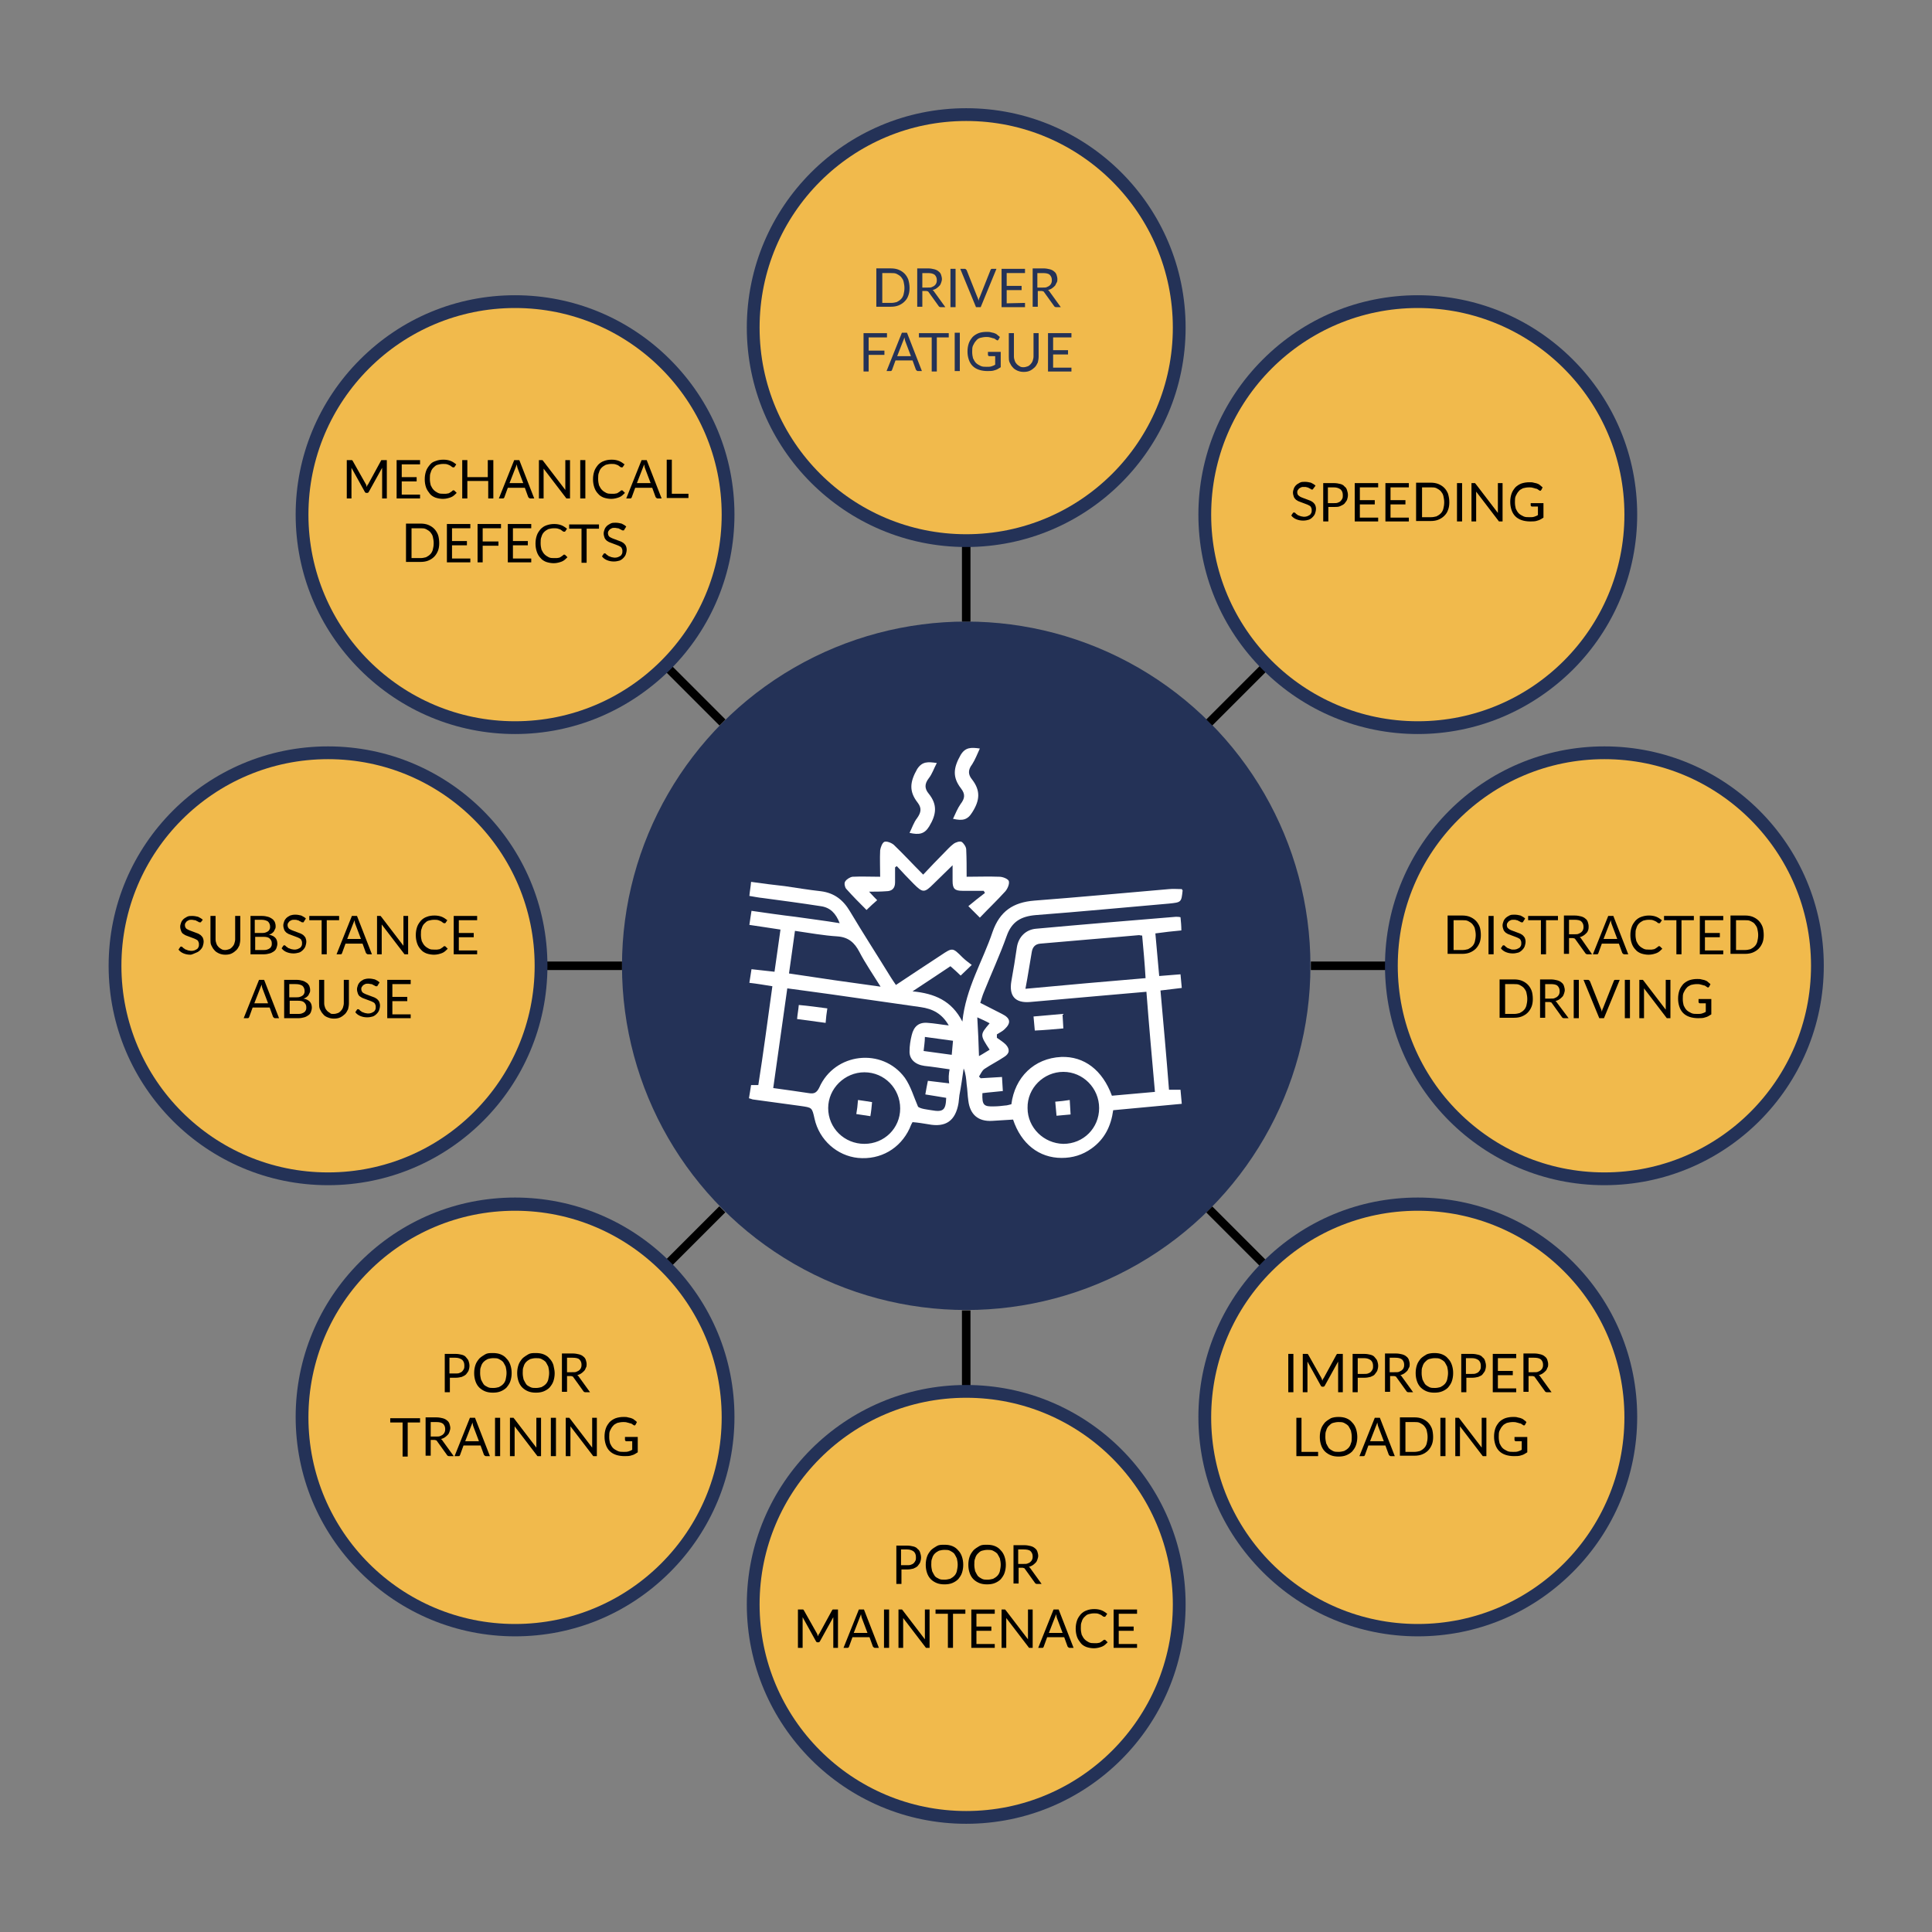 <svg xmlns="http://www.w3.org/2000/svg" xmlns:xlink="http://www.w3.org/1999/xlink" id="Layer_1" x="0px" y="0px" viewBox="0 0 453.5 453.5" style="enable-background:new 0 0 453.5 453.5;" xml:space="preserve"><rect x="0" y="0" width="453.5" height="453.5" fill="#808080" stroke="none"/><style type="text/css">	.st0{fill:#243257;}	.st1{fill:#F1BA4C;}	.st2{fill:#FFFFFF;}</style><g>	<g>		<circle class="st0" cx="226.8" cy="226.7" r="80.8"></circle>	</g>	<g>		<rect x="225.8" y="125.4" width="2" height="20.5"></rect>	</g>	<g>		<rect x="161.4" y="152.1" transform="matrix(0.707 -0.707 0.707 0.707 -67.254 162.384)" width="2" height="20.5"></rect>	</g>	<g>		<rect x="125.5" y="225.7" width="20.5" height="2"></rect>	</g>	<g>		<rect x="152.1" y="290.1" transform="matrix(0.707 -0.707 0.707 0.707 -158.283 200.082)" width="20.5" height="2"></rect>	</g>	<g>		<rect x="225.8" y="307.6" width="2" height="20.5"></rect>	</g>	<g>		<rect x="290.2" y="280.9" transform="matrix(0.707 -0.707 0.707 0.707 -120.614 291.182)" width="2" height="20.5"></rect>	</g>	<g>		<rect x="307.7" y="225.7" width="20.5" height="2"></rect>	</g>	<g>		<rect x="280.9" y="161.3" transform="matrix(0.707 -0.707 0.707 0.707 -29.484 253.442)" width="20.5" height="2"></rect>	</g>	<g>		<circle class="st0" cx="226.8" cy="76.9" r="51.5"></circle>	</g>	<g>		<circle class="st1" cx="226.8" cy="76.9" r="48.5"></circle>	</g>	<g>		<path class="st0" d="M120.9,172.3c-13.7,0-26.7-5.4-36.4-15.1c-9.7-9.7-15.1-22.6-15.1-36.4c0-13.7,5.4-26.7,15.1-36.4   s22.6-15.1,36.4-15.1c13.7,0,26.7,5.4,36.4,15.1c9.7,9.7,15.1,22.6,15.1,36.4c0,13.7-5.4,26.7-15.1,36.4   C147.5,166.9,134.6,172.3,120.9,172.3z"></path>	</g>	<g>		<circle class="st1" cx="120.9" cy="120.8" r="48.5"></circle>	</g>	<g>		<circle class="st0" cx="77" cy="226.7" r="51.5"></circle>	</g>	<g>		<circle class="st1" cx="77" cy="226.7" r="48.5"></circle>	</g>	<g>		<path class="st0" d="M120.9,384.1c-13.7,0-26.7-5.4-36.4-15.1s-15.1-22.6-15.1-36.4c0-13.7,5.4-26.7,15.1-36.4   c9.7-9.7,22.6-15.1,36.4-15.1c13.7,0,26.7,5.4,36.4,15.1c9.7,9.7,15.1,22.6,15.1,36.4c0,13.7-5.4,26.7-15.1,36.4   C147.5,378.8,134.6,384.1,120.9,384.1z"></path>	</g>	<g>		<circle class="st1" cx="120.9" cy="332.7" r="48.5"></circle>	</g>	<g>		<circle class="st0" cx="226.8" cy="376.6" r="51.5"></circle>	</g>	<g>		<circle class="st1" cx="226.8" cy="376.6" r="48.5"></circle>	</g>	<g>		<path class="st0" d="M332.8,384.1c-13.7,0-26.7-5.4-36.4-15.1c-9.7-9.7-15.1-22.6-15.1-36.4c0-13.7,5.4-26.7,15.1-36.4   c9.7-9.7,22.6-15.1,36.4-15.1c13.7,0,26.7,5.4,36.4,15.1c9.7,9.7,15.1,22.6,15.1,36.4c0,13.7-5.4,26.7-15.1,36.4   C359.4,378.8,346.5,384.1,332.8,384.1z"></path>	</g>	<g>		<circle class="st1" cx="332.8" cy="332.7" r="48.5"></circle>	</g>	<g>		<circle class="st0" cx="376.6" cy="226.7" r="51.5"></circle>	</g>	<g>		<circle class="st1" cx="376.6" cy="226.7" r="48.5"></circle>	</g>	<g>		<path class="st0" d="M332.8,172.3c-13.7,0-26.7-5.4-36.4-15.1c-9.7-9.7-15.1-22.6-15.1-36.4c0-13.7,5.4-26.7,15.1-36.4   s22.6-15.1,36.4-15.1c13.7,0,26.7,5.4,36.4,15.1c9.7,9.7,15.1,22.6,15.1,36.4c0,13.7-5.4,26.7-15.1,36.4   C359.4,166.9,346.5,172.3,332.8,172.3z"></path>	</g>	<g>		<circle class="st1" cx="332.8" cy="120.8" r="48.5"></circle>	</g>	<g>		<path class="st0" d="M213.5,67.6c0,0.7-0.1,1.3-0.3,1.8c-0.2,0.6-0.5,1-0.9,1.4s-0.9,0.7-1.4,0.9c-0.5,0.2-1.1,0.3-1.8,0.3h-3.4   v-9h3.4c0.7,0,1.3,0.1,1.8,0.3c0.5,0.2,1,0.5,1.4,0.9s0.7,0.9,0.9,1.4C213.4,66.3,213.5,66.9,213.5,67.6z M212.3,67.6   c0-0.6-0.1-1-0.2-1.5s-0.4-0.8-0.6-1.1c-0.3-0.3-0.6-0.5-1-0.7s-0.8-0.2-1.3-0.2h-2.1v7h2.1c0.5,0,0.9-0.1,1.3-0.2   c0.4-0.2,0.7-0.4,1-0.7c0.3-0.3,0.5-0.7,0.6-1.1S212.3,68.2,212.3,67.6z"></path>		<path class="st0" d="M221.9,72.1h-1.1c-0.2,0-0.4-0.1-0.5-0.3l-2.3-3.2c-0.1-0.1-0.1-0.2-0.2-0.2c-0.1,0-0.2-0.1-0.4-0.1h-0.9V72   h-1.2v-9h2.5c0.6,0,1.1,0.1,1.5,0.2s0.8,0.3,1,0.5c0.3,0.2,0.5,0.5,0.6,0.8s0.2,0.7,0.2,1s-0.1,0.6-0.2,0.9s-0.2,0.5-0.4,0.7   s-0.4,0.4-0.7,0.6s-0.6,0.3-0.9,0.4c0.2,0.1,0.3,0.2,0.4,0.4L221.9,72.1z M217.8,67.5c0.4,0,0.7,0,0.9-0.1s0.5-0.2,0.7-0.4   c0.2-0.2,0.3-0.3,0.4-0.6c0.1-0.2,0.1-0.5,0.1-0.7c0-0.5-0.2-0.9-0.5-1.2c-0.4-0.3-0.9-0.4-1.6-0.4h-1.3v3.4   C216.5,67.5,217.8,67.5,217.8,67.5z"></path>		<path class="st0" d="M224.3,72.1h-1.2v-9h1.2V72.1z"></path>		<path class="st0" d="M233.9,63.1l-3.7,9h-1.1l-3.7-9h1c0.1,0,0.2,0,0.3,0.1s0.1,0.1,0.2,0.2l2.5,6.3c0.1,0.1,0.1,0.3,0.2,0.5   s0.1,0.3,0.1,0.5c0-0.2,0.1-0.4,0.1-0.5s0.1-0.3,0.2-0.5l2.5-6.3c0-0.1,0.1-0.1,0.1-0.2c0.1-0.1,0.2-0.1,0.3-0.1H233.9z"></path>		<path class="st0" d="M240.6,71.1v1h-5.5v-9h5.5v1h-4.3v3h3.5v1h-3.5v3.1L240.6,71.1L240.6,71.1z"></path>		<path class="st0" d="M249,72.1h-1.1c-0.2,0-0.4-0.1-0.5-0.3l-2.3-3.2c-0.1-0.1-0.1-0.2-0.2-0.2s-0.2-0.1-0.4-0.1h-0.9V72h-1.2v-9   h2.5c0.6,0,1.1,0.1,1.5,0.2s0.8,0.3,1,0.5c0.3,0.2,0.5,0.5,0.6,0.8s0.2,0.7,0.2,1s0,0.6-0.2,0.9s-0.2,0.5-0.4,0.7   c-0.2,0.2-0.4,0.4-0.7,0.6c-0.3,0.2-0.6,0.3-0.9,0.4c0.2,0.1,0.3,0.2,0.4,0.4L249,72.1z M244.8,67.5c0.4,0,0.7,0,0.9-0.1   s0.5-0.2,0.7-0.4c0.2-0.2,0.3-0.3,0.4-0.6c0.1-0.2,0.1-0.5,0.1-0.7c0-0.5-0.2-0.9-0.5-1.2s-0.9-0.4-1.6-0.4h-1.3v3.4   C243.5,67.5,244.8,67.5,244.8,67.5z"></path>		<path class="st0" d="M203.9,79.2v3.1h3.7v1h-3.7v3.9h-1.2v-9h5.5v1H203.9z"></path>		<path class="st0" d="M216.4,87.1h-0.9c-0.1,0-0.2,0-0.3-0.1s-0.1-0.1-0.2-0.2l-0.8-2.2h-4l-0.8,2.2c0,0.1-0.1,0.1-0.1,0.2   c-0.1,0.1-0.2,0.1-0.3,0.1h-0.9l3.6-9h1.2L216.4,87.1z M213.9,83.8l-1.4-3.7c0-0.1-0.1-0.2-0.1-0.4c0-0.1-0.1-0.3-0.1-0.5   c-0.1,0.3-0.2,0.6-0.3,0.8l-1.4,3.6h3.3V83.8z"></path>		<path class="st0" d="M222.8,79.2h-2.9v8h-1.2v-8h-3v-1h7v1H222.8z"></path>		<path class="st0" d="M225.3,87.1h-1.2v-9h1.2V87.1z"></path>		<path class="st0" d="M234.9,82.8v3.4c-0.5,0.3-0.9,0.6-1.4,0.7c-0.5,0.2-1.1,0.2-1.7,0.2c-0.7,0-1.4-0.1-2-0.3s-1.1-0.5-1.5-0.9   s-0.7-0.9-0.9-1.5s-0.3-1.2-0.3-1.9s0.1-1.3,0.3-1.9c0.2-0.6,0.5-1,0.9-1.5c0.4-0.4,0.9-0.7,1.4-0.9s1.2-0.3,1.9-0.3   c0.4,0,0.7,0,1,0.1s0.6,0.1,0.8,0.2c0.3,0.1,0.5,0.2,0.7,0.4s0.4,0.3,0.6,0.5l-0.3,0.6c-0.1,0.1-0.1,0.1-0.2,0.2   c-0.1,0-0.2,0-0.3-0.1c-0.1-0.1-0.2-0.1-0.3-0.2c-0.1-0.1-0.3-0.2-0.5-0.2c-0.2-0.1-0.4-0.1-0.7-0.2c-0.3-0.1-0.6-0.1-0.9-0.1   c-0.5,0-1,0.1-1.4,0.2s-0.8,0.4-1,0.7c-0.3,0.3-0.5,0.7-0.7,1.1c-0.2,0.4-0.2,0.9-0.2,1.5s0.1,1.1,0.2,1.5   c0.2,0.4,0.4,0.8,0.7,1.1c0.3,0.3,0.7,0.5,1.1,0.7s0.9,0.2,1.4,0.2c0.4,0,0.8,0,1.1-0.1c0.3-0.1,0.6-0.2,0.9-0.4v-2h-1.4   c-0.1,0-0.1,0-0.2-0.1c0,0-0.1-0.1-0.1-0.2v-0.7h3V82.8z"></path>		<path class="st0" d="M240.2,86.2c0.4,0,0.7-0.1,1-0.2c0.3-0.1,0.5-0.3,0.7-0.5s0.4-0.5,0.5-0.8s0.2-0.7,0.2-1v-5.5h1.2v5.5   c0,0.5-0.1,1-0.2,1.4c-0.2,0.4-0.4,0.8-0.7,1.1c-0.3,0.3-0.7,0.6-1.1,0.8s-0.9,0.3-1.5,0.3s-1-0.1-1.5-0.3   c-0.4-0.2-0.8-0.4-1.1-0.8c-0.3-0.3-0.5-0.7-0.7-1.1c-0.2-0.4-0.2-0.9-0.2-1.4v-5.5h1.2v5.5c0,0.4,0.1,0.7,0.2,1s0.3,0.6,0.5,0.8   s0.5,0.4,0.7,0.5C239.5,86.1,239.8,86.2,240.2,86.2z"></path>		<path class="st0" d="M251.5,86.2v1H246v-9h5.5v1h-4.3v3h3.5v1h-3.5v3.1h4.3V86.2z"></path>	</g>	<g>		<path d="M308.2,114.8c0,0.1-0.1,0.1-0.1,0.1s-0.1,0-0.2,0s-0.2,0-0.2-0.1c-0.1-0.1-0.2-0.1-0.4-0.2c-0.1-0.1-0.3-0.2-0.5-0.2   c-0.2-0.1-0.4-0.1-0.7-0.1c-0.3,0-0.5,0-0.7,0.1s-0.4,0.2-0.5,0.3s-0.2,0.3-0.3,0.4c-0.1,0.2-0.1,0.4-0.1,0.5   c0,0.2,0.1,0.5,0.2,0.6s0.3,0.3,0.5,0.4c0.2,0.1,0.4,0.2,0.7,0.3c0.3,0.1,0.5,0.2,0.8,0.3s0.5,0.2,0.8,0.3s0.5,0.3,0.7,0.4   c0.2,0.2,0.4,0.4,0.5,0.6s0.2,0.6,0.2,0.9c0,0.4-0.1,0.8-0.2,1.1s-0.3,0.6-0.6,0.9s-0.6,0.5-0.9,0.6s-0.8,0.2-1.3,0.2   c-0.6,0-1.1-0.1-1.6-0.3s-0.9-0.5-1.2-0.9l0.4-0.6l0.1-0.1c0,0,0.1,0,0.2,0s0.1,0,0.2,0.1c0.1,0,0.1,0.1,0.2,0.2   c0.1,0.1,0.2,0.1,0.3,0.2c0.1,0.1,0.2,0.2,0.4,0.2c0.1,0.1,0.3,0.1,0.5,0.2c0.2,0,0.4,0.1,0.6,0.1c0.3,0,0.5,0,0.8-0.1   s0.4-0.2,0.6-0.3s0.3-0.3,0.4-0.5s0.1-0.4,0.1-0.7s-0.1-0.5-0.2-0.7s-0.3-0.3-0.5-0.4c-0.2-0.1-0.4-0.2-0.7-0.3   c-0.3-0.1-0.5-0.2-0.8-0.3s-0.5-0.2-0.8-0.3s-0.5-0.3-0.7-0.4c-0.2-0.2-0.4-0.4-0.5-0.7s-0.2-0.6-0.2-1c0-0.3,0.1-0.6,0.2-0.9   s0.3-0.6,0.5-0.8s0.5-0.4,0.9-0.6s0.7-0.2,1.2-0.2s1,0.1,1.4,0.2c0.4,0.2,0.8,0.4,1.1,0.7L308.2,114.8z"></path>		<path d="M313.1,113.4c0.6,0,1.1,0.1,1.5,0.2c0.4,0.1,0.8,0.3,1,0.6c0.3,0.2,0.5,0.5,0.6,0.9c0.1,0.3,0.2,0.7,0.2,1.1   c0,0.4-0.1,0.8-0.2,1.1s-0.4,0.6-0.6,0.9c-0.3,0.3-0.6,0.4-1,0.6s-0.9,0.2-1.4,0.2h-1.4v3.4h-1.2v-9H313.1z M313.1,118.1   c0.3,0,0.7,0,0.9-0.1c0.3-0.1,0.5-0.2,0.7-0.4s0.3-0.4,0.4-0.6s0.1-0.5,0.1-0.8c0-0.6-0.2-1-0.5-1.3c-0.4-0.3-0.9-0.5-1.6-0.5   h-1.4v3.7L313.1,118.1L313.1,118.1z"></path>		<path d="M323.5,121.4v1H318v-9h5.5v1h-4.3v3h3.5v1h-3.5v3.1h4.3V121.4z"></path>		<path d="M330.7,121.4v1h-5.5v-9h5.5v1h-4.3v3h3.5v1h-3.5v3.1h4.3V121.4z"></path>		<path d="M340.2,117.9c0,0.7-0.1,1.3-0.3,1.8c-0.2,0.6-0.5,1-0.9,1.4s-0.9,0.7-1.4,0.9s-1.1,0.3-1.8,0.3h-3.4v-9h3.4   c0.7,0,1.3,0.1,1.8,0.3s1,0.5,1.4,0.9s0.7,0.9,0.9,1.4C340.1,116.6,340.2,117.2,340.2,117.9z M339,117.9c0-0.6-0.1-1-0.2-1.5   s-0.4-0.8-0.6-1.1c-0.3-0.3-0.6-0.5-1-0.7s-0.8-0.2-1.3-0.2h-2.1v7h2.1c0.5,0,0.9-0.1,1.3-0.2c0.4-0.2,0.7-0.4,1-0.7   s0.5-0.7,0.6-1.1S339,118.5,339,117.9z"></path>		<path d="M343.2,122.4H342v-9h1.2V122.4z"></path>		<path d="M352.7,113.4v9h-0.6c-0.1,0-0.2,0-0.2,0c-0.1,0-0.1-0.1-0.2-0.2l-5.2-6.8c0,0.1,0,0.2,0,0.3s0,0.2,0,0.3v6.4h-1.1v-9h0.6   c0.1,0,0.1,0,0.1,0h0.1c0,0,0.1,0,0.1,0.1l0.1,0.1l5.2,6.8c0-0.1,0-0.2,0-0.3s0-0.2,0-0.3v-6.4L352.7,113.4L352.7,113.4z"></path>		<path d="M362.3,118.1v3.4c-0.5,0.3-0.9,0.6-1.4,0.7c-0.5,0.2-1.1,0.2-1.7,0.2c-0.7,0-1.4-0.1-2-0.3s-1.1-0.5-1.5-0.9   s-0.7-0.9-0.9-1.5c-0.2-0.6-0.3-1.2-0.3-1.9s0.1-1.3,0.3-1.9c0.2-0.6,0.5-1,0.9-1.5c0.4-0.4,0.9-0.7,1.4-0.9   c0.6-0.2,1.2-0.3,1.9-0.3c0.4,0,0.7,0,1,0.1s0.6,0.1,0.8,0.2c0.3,0.1,0.5,0.2,0.7,0.4s0.4,0.3,0.6,0.5l-0.3,0.6   c-0.1,0.1-0.1,0.1-0.2,0.2c-0.1,0-0.2,0-0.3-0.1c-0.1-0.1-0.2-0.1-0.3-0.2c-0.1-0.1-0.3-0.2-0.5-0.2c-0.2-0.1-0.4-0.1-0.7-0.2   c-0.3-0.1-0.6-0.1-0.9-0.1c-0.5,0-1,0.1-1.4,0.2c-0.4,0.2-0.8,0.4-1,0.7c-0.3,0.3-0.5,0.7-0.7,1.1c-0.2,0.4-0.2,0.9-0.2,1.5   s0.1,1.1,0.2,1.5c0.2,0.4,0.4,0.8,0.7,1.1c0.3,0.3,0.7,0.5,1.1,0.7s0.9,0.2,1.4,0.2c0.4,0,0.8,0,1.1-0.1c0.3-0.1,0.6-0.2,0.9-0.4   v-2h-1.4c-0.1,0-0.1,0-0.2-0.1s-0.1-0.1-0.1-0.2v-0.5H362.3z"></path>	</g>	<g>		<path d="M347.6,219.5c0,0.7-0.1,1.3-0.3,1.8s-0.5,1-0.9,1.4s-0.9,0.7-1.4,0.9c-0.5,0.2-1.1,0.3-1.8,0.3h-3.4v-9h3.4   c0.7,0,1.3,0.1,1.8,0.3s1,0.5,1.4,0.9s0.7,0.9,0.9,1.4S347.6,218.8,347.6,219.5z M346.4,219.5c0-0.6-0.1-1-0.2-1.5   s-0.4-0.8-0.6-1.1c-0.3-0.3-0.6-0.5-1-0.7s-0.8-0.2-1.3-0.2h-2.1v7h2.1c0.5,0,0.9-0.1,1.3-0.2c0.4-0.2,0.7-0.4,1-0.7   c0.3-0.3,0.5-0.7,0.6-1.1S346.4,220,346.4,219.5z"></path>		<path d="M350.6,224h-1.2v-9h1.2V224z"></path>		<path d="M357.5,216.4c0,0.1-0.1,0.1-0.1,0.1s-0.1,0-0.2,0s-0.2,0-0.3-0.1c-0.1-0.1-0.2-0.1-0.4-0.2c-0.1-0.1-0.3-0.2-0.5-0.2   c-0.2-0.1-0.4-0.1-0.7-0.1c-0.3,0-0.5,0-0.7,0.1s-0.4,0.2-0.5,0.3c-0.1,0.1-0.2,0.3-0.3,0.4c-0.1,0.2-0.1,0.4-0.1,0.5   c0,0.2,0.1,0.5,0.2,0.6s0.3,0.3,0.5,0.4s0.4,0.2,0.7,0.3c0.3,0.1,0.5,0.2,0.8,0.3c0.3,0.1,0.5,0.2,0.8,0.3   c0.3,0.1,0.5,0.3,0.7,0.4c0.2,0.2,0.4,0.4,0.5,0.6s0.2,0.6,0.2,0.9c0,0.4-0.1,0.8-0.2,1.1c-0.1,0.3-0.3,0.6-0.6,0.9   s-0.6,0.5-0.9,0.6c-0.4,0.1-0.8,0.2-1.3,0.2c-0.6,0-1.1-0.1-1.6-0.3s-0.9-0.5-1.2-0.9l0.4-0.6l0.1-0.1c0,0,0.1,0,0.2,0   s0.1,0,0.2,0.1c0.1,0,0.1,0.1,0.2,0.2s0.2,0.1,0.3,0.2c0.1,0.1,0.2,0.2,0.4,0.2c0.1,0.1,0.3,0.1,0.5,0.2s0.4,0.1,0.6,0.1   c0.3,0,0.5,0,0.8-0.1s0.4-0.2,0.6-0.3c0.2-0.1,0.3-0.3,0.4-0.5s0.1-0.4,0.1-0.7c0-0.3-0.1-0.5-0.2-0.7s-0.3-0.3-0.5-0.4   s-0.4-0.2-0.7-0.3c-0.3-0.1-0.5-0.2-0.8-0.3s-0.5-0.2-0.8-0.3c-0.3-0.1-0.5-0.3-0.7-0.4c-0.2-0.2-0.4-0.4-0.5-0.7   c-0.1-0.3-0.2-0.6-0.2-1c0-0.3,0.1-0.6,0.2-0.9s0.3-0.6,0.5-0.8c0.2-0.2,0.5-0.4,0.9-0.6s0.7-0.2,1.2-0.2s1,0.1,1.4,0.2   c0.4,0.2,0.8,0.4,1.1,0.7L357.5,216.4z"></path>		<path d="M365.8,216h-2.9v8h-1.2v-8h-3v-1h7v1H365.8z"></path>		<path d="M373.7,224h-1.1c-0.2,0-0.4-0.1-0.5-0.3l-2.3-3.2c-0.1-0.1-0.1-0.2-0.2-0.2s-0.2-0.1-0.4-0.1h-0.9v3.7h-1.2v-9h2.5   c0.6,0,1.1,0.1,1.5,0.2s0.8,0.3,1,0.5c0.3,0.2,0.5,0.5,0.6,0.8s0.2,0.7,0.2,1s0,0.6-0.1,0.9s-0.2,0.5-0.4,0.7   c-0.2,0.2-0.4,0.4-0.7,0.6c-0.3,0.2-0.6,0.3-0.9,0.4c0.2,0.1,0.3,0.2,0.4,0.4L373.7,224z M369.6,219.3c0.4,0,0.7,0,0.9-0.1   s0.5-0.2,0.7-0.4c0.2-0.2,0.3-0.3,0.4-0.6c0.1-0.2,0.1-0.5,0.1-0.7c0-0.5-0.2-0.9-0.5-1.2s-0.9-0.4-1.6-0.4h-1.3v3.4L369.6,219.3   L369.6,219.3z"></path>		<path d="M382.2,224h-0.9c-0.1,0-0.2,0-0.3-0.1c-0.1-0.1-0.1-0.1-0.2-0.2l-0.8-2.2h-4l-0.8,2.2c0,0.1-0.1,0.1-0.1,0.2   s-0.2,0.1-0.3,0.1h-0.9l3.6-9h1.2L382.2,224z M379.7,220.6l-1.4-3.7c0-0.1-0.1-0.2-0.1-0.4c0-0.1-0.1-0.3-0.1-0.5   c-0.1,0.3-0.2,0.6-0.3,0.8l-1.4,3.6h3.3V220.6z"></path>		<path d="M389.5,222.1c0.1,0,0.1,0,0.2,0.1l0.5,0.5c-0.4,0.4-0.8,0.8-1.3,1s-1.2,0.4-1.9,0.4c-0.6,0-1.2-0.1-1.8-0.3   c-0.5-0.2-1-0.5-1.3-0.9c-0.4-0.4-0.7-0.9-0.9-1.5c-0.2-0.6-0.3-1.2-0.3-1.9s0.1-1.3,0.3-1.9c0.2-0.6,0.5-1,0.9-1.5   c0.4-0.4,0.8-0.7,1.4-0.9s1.1-0.3,1.8-0.3c0.6,0,1.2,0.1,1.7,0.3c0.5,0.2,0.9,0.5,1.3,0.8l-0.4,0.6l-0.1,0.1c0,0-0.1,0-0.2,0   s-0.2,0-0.3-0.1c-0.1-0.1-0.2-0.2-0.4-0.3s-0.4-0.2-0.7-0.3c-0.3-0.1-0.6-0.1-1-0.1c-0.5,0-0.9,0.1-1.3,0.2   c-0.4,0.2-0.7,0.4-1,0.7c-0.3,0.3-0.5,0.7-0.6,1.1c-0.2,0.4-0.2,0.9-0.2,1.5s0.1,1.1,0.2,1.5c0.2,0.4,0.4,0.8,0.7,1.1   c0.3,0.3,0.6,0.5,1,0.7s0.8,0.2,1.2,0.2c0.3,0,0.5,0,0.7,0s0.4-0.1,0.6-0.1c0.2-0.1,0.4-0.2,0.5-0.3c0.2-0.1,0.3-0.2,0.5-0.4   C389.4,222.1,389.4,222.1,389.5,222.1z"></path>		<path d="M397.6,216h-2.9v8h-1.2v-8h-2.9v-1h7V216z"></path>		<path d="M404.5,223v1H399v-9h5.5v1h-4.3v3h3.5v1h-3.5v3.1h4.3V223z"></path>		<path d="M414,219.5c0,0.7-0.1,1.3-0.3,1.8s-0.5,1-0.9,1.4s-0.9,0.7-1.4,0.9c-0.5,0.2-1.1,0.3-1.8,0.3h-3.4v-9h3.4   c0.7,0,1.3,0.1,1.8,0.3s1,0.5,1.4,0.9s0.7,0.9,0.9,1.4S414,218.8,414,219.5z M412.7,219.5c0-0.6-0.1-1-0.2-1.5s-0.4-0.8-0.6-1.1   s-0.6-0.5-1-0.7s-0.8-0.2-1.3-0.2h-2.1v7h2.1c0.5,0,0.9-0.1,1.3-0.2c0.4-0.2,0.7-0.4,1-0.7c0.3-0.3,0.5-0.7,0.6-1.1   S412.7,220,412.7,219.5z"></path>		<path d="M359.8,234.5c0,0.7-0.1,1.3-0.3,1.8s-0.5,1-0.9,1.4s-0.9,0.7-1.4,0.9c-0.5,0.2-1.1,0.3-1.8,0.3H352v-9h3.4   c0.7,0,1.3,0.1,1.8,0.3c0.5,0.2,1,0.5,1.4,0.9s0.7,0.9,0.9,1.4S359.8,233.8,359.8,234.5z M358.5,234.5c0-0.6-0.1-1-0.2-1.5   s-0.4-0.8-0.6-1.1c-0.3-0.3-0.6-0.5-1-0.7s-0.8-0.2-1.3-0.2h-2.1v7h2.1c0.5,0,0.9-0.1,1.3-0.2c0.4-0.2,0.7-0.4,1-0.7   c0.3-0.3,0.5-0.7,0.6-1.1S358.5,235.1,358.5,234.5z"></path>		<path d="M368.2,239h-1.1c-0.2,0-0.4-0.1-0.5-0.3l-2.3-3.2c-0.1-0.1-0.1-0.2-0.2-0.2s-0.2-0.1-0.4-0.1h-1v3.7h-1.2v-9h2.5   c0.6,0,1.1,0.1,1.5,0.2s0.8,0.3,1,0.5c0.3,0.2,0.5,0.5,0.6,0.8s0.2,0.7,0.2,1s-0.1,0.6-0.2,0.9s-0.2,0.5-0.4,0.7   c-0.2,0.2-0.4,0.4-0.7,0.6c-0.3,0.2-0.6,0.3-0.9,0.4c0.2,0.1,0.3,0.2,0.4,0.4L368.2,239z M364,234.4c0.4,0,0.7,0,0.9-0.1   s0.5-0.2,0.7-0.4c0.2-0.2,0.3-0.3,0.4-0.6c0.1-0.2,0.1-0.5,0.1-0.7c0-0.5-0.2-0.9-0.5-1.2s-0.9-0.4-1.6-0.4h-1.3v3.4L364,234.4   L364,234.4z"></path>		<path d="M370.6,239h-1.2v-9h1.2V239z"></path>		<path d="M380.2,230l-3.7,9h-1.1l-3.7-9h1c0.1,0,0.2,0,0.3,0.1c0.1,0.1,0.1,0.1,0.2,0.2l2.5,6.3c0.1,0.1,0.1,0.3,0.2,0.5   s0.1,0.3,0.1,0.5c0-0.2,0.1-0.4,0.1-0.5s0.1-0.3,0.2-0.5l2.5-6.3c0-0.1,0.1-0.1,0.1-0.2s0.2-0.1,0.3-0.1H380.2z"></path>		<path d="M382.6,239h-1.2v-9h1.2V239z"></path>		<path d="M392.1,230v9h-0.6c-0.1,0-0.2,0-0.2,0c-0.1,0-0.1-0.1-0.2-0.2l-5.2-6.8c0,0.1,0,0.2,0,0.3c0,0.1,0,0.2,0,0.3v6.4h-1.1v-9   h0.6c0.1,0,0.1,0,0.1,0h0.1c0,0,0.1,0,0.1,0.1l0.1,0.1l5.2,6.8c0-0.1,0-0.2,0-0.3c0-0.1,0-0.2,0-0.3V230H392.1z"></path>		<path d="M401.7,234.7v3.4c-0.5,0.3-0.9,0.6-1.4,0.7c-0.5,0.2-1.1,0.2-1.7,0.2c-0.7,0-1.4-0.1-2-0.3c-0.6-0.2-1.1-0.5-1.5-0.9   s-0.7-0.9-0.9-1.5c-0.2-0.6-0.3-1.2-0.3-1.9c0-0.7,0.1-1.3,0.3-1.9c0.2-0.6,0.5-1,0.9-1.5c0.4-0.4,0.9-0.7,1.4-0.9   c0.6-0.2,1.2-0.3,1.9-0.3c0.4,0,0.7,0,1,0.1s0.6,0.1,0.8,0.2c0.3,0.1,0.5,0.2,0.7,0.4s0.4,0.3,0.6,0.5l-0.3,0.6   c-0.1,0.1-0.1,0.1-0.2,0.2c-0.1,0-0.2,0-0.3-0.1c-0.1-0.1-0.2-0.1-0.3-0.2c-0.1-0.1-0.3-0.2-0.5-0.2c-0.2-0.1-0.4-0.1-0.7-0.2   c-0.3-0.1-0.6-0.1-0.9-0.1c-0.5,0-1,0.1-1.4,0.2c-0.4,0.2-0.8,0.4-1,0.7c-0.3,0.3-0.5,0.7-0.7,1.1s-0.2,0.9-0.2,1.5   s0.1,1.1,0.2,1.5c0.2,0.4,0.4,0.8,0.7,1.1s0.7,0.5,1.1,0.7s0.9,0.2,1.4,0.2c0.4,0,0.8,0,1.1-0.1c0.3-0.1,0.6-0.2,0.9-0.4v-2H399   c-0.1,0-0.1,0-0.2-0.1s-0.1-0.1-0.1-0.2v-0.7h3V234.7z"></path>	</g>	<g>		<path d="M303.6,326.8h-1.2v-9h1.2V326.8z"></path>		<path d="M315.2,317.8v9h-1.1v-6.6c0-0.1,0-0.2,0-0.3c0-0.1,0-0.2,0-0.3l-3.1,5.6c-0.1,0.2-0.2,0.3-0.4,0.3h-0.2   c-0.2,0-0.3-0.1-0.4-0.3l-3.1-5.6c0,0.2,0,0.4,0,0.6v6.6h-1.1v-9h0.9c0.1,0,0.2,0,0.2,0c0.1,0,0.1,0.1,0.2,0.2l3.1,5.5   c0,0.1,0.1,0.2,0.1,0.3c0,0.1,0.1,0.2,0.1,0.3c0-0.1,0.1-0.2,0.1-0.3s0.1-0.2,0.2-0.3l3-5.5c0.1-0.1,0.1-0.2,0.2-0.2s0.1,0,0.3,0   L315.2,317.8L315.2,317.8z"></path>		<path d="M320.2,317.8c0.6,0,1.1,0.1,1.5,0.2s0.8,0.3,1,0.6s0.5,0.5,0.6,0.9c0.1,0.3,0.2,0.7,0.2,1.1s-0.1,0.8-0.2,1.1   c-0.1,0.3-0.4,0.6-0.6,0.9s-0.6,0.4-1,0.6c-0.4,0.1-0.9,0.2-1.4,0.2h-1.6v3.4h-1.2v-9L320.2,317.8L320.2,317.8z M320.2,322.5   c0.3,0,0.7,0,0.9-0.1c0.3-0.1,0.5-0.2,0.7-0.4s0.3-0.4,0.4-0.6s0.1-0.5,0.1-0.8c0-0.6-0.2-1-0.5-1.3c-0.4-0.3-0.9-0.5-1.6-0.5   h-1.5v3.7L320.2,322.5L320.2,322.5z"></path>		<path d="M331.7,326.8h-1.1c-0.2,0-0.4-0.1-0.5-0.3l-2.3-3.2c-0.1-0.1-0.1-0.2-0.2-0.2s-0.2-0.1-0.4-0.1h-0.9v3.7h-1.2v-9h2.5   c0.6,0,1.1,0.1,1.5,0.2s0.8,0.3,1,0.5c0.3,0.2,0.5,0.5,0.6,0.8s0.2,0.7,0.2,1s0,0.6-0.2,0.9s-0.2,0.5-0.4,0.7   c-0.2,0.2-0.4,0.4-0.7,0.6c-0.3,0.2-0.6,0.3-0.9,0.4c0.2,0.1,0.3,0.2,0.4,0.4L331.7,326.8z M327.5,322.1c0.4,0,0.7,0,0.9-0.1   s0.5-0.2,0.7-0.4c0.2-0.2,0.3-0.3,0.4-0.6c0.1-0.2,0.1-0.5,0.1-0.7c0-0.5-0.2-0.9-0.5-1.2c-0.4-0.3-0.9-0.4-1.6-0.4h-1.3v3.4   L327.5,322.1L327.5,322.1z"></path>		<path d="M341.1,322.3c0,0.7-0.1,1.3-0.3,1.9s-0.5,1-0.9,1.5c-0.4,0.4-0.9,0.7-1.4,0.9c-0.5,0.2-1.1,0.3-1.8,0.3s-1.3-0.1-1.8-0.3   c-0.5-0.2-1-0.5-1.4-0.9s-0.7-0.9-0.9-1.5s-0.3-1.2-0.3-1.9s0.1-1.3,0.3-1.9s0.5-1,0.9-1.5c0.4-0.4,0.9-0.7,1.4-1   c0.5-0.2,1.1-0.3,1.8-0.3s1.3,0.1,1.8,0.3c0.5,0.2,1,0.5,1.4,1c0.4,0.4,0.7,0.9,0.9,1.5S341.1,321.6,341.1,322.3z M339.9,322.3   c0-0.6-0.1-1-0.2-1.5c-0.2-0.4-0.4-0.8-0.6-1.1c-0.3-0.3-0.6-0.5-1-0.7s-0.8-0.2-1.3-0.2s-0.9,0.1-1.3,0.2s-0.7,0.4-1,0.7   c-0.3,0.3-0.5,0.7-0.6,1.1c-0.2,0.4-0.2,0.9-0.2,1.5s0.1,1,0.2,1.5c0.2,0.4,0.4,0.8,0.6,1.1c0.3,0.3,0.6,0.5,1,0.7   s0.8,0.2,1.3,0.2s0.9-0.1,1.3-0.2c0.4-0.2,0.7-0.4,1-0.7c0.3-0.3,0.5-0.7,0.6-1.1C339.8,323.3,339.9,322.8,339.9,322.3z"></path>		<path d="M345.5,317.8c0.6,0,1.1,0.1,1.5,0.2s0.8,0.3,1,0.6c0.3,0.2,0.5,0.5,0.6,0.9c0.1,0.3,0.2,0.7,0.2,1.1s-0.1,0.8-0.2,1.1   c-0.1,0.3-0.4,0.6-0.6,0.9s-0.6,0.4-1,0.6c-0.4,0.1-0.9,0.2-1.4,0.2h-1.4v3.4H343v-9L345.5,317.8L345.5,317.8z M345.5,322.5   c0.3,0,0.7,0,0.9-0.1c0.3-0.1,0.5-0.2,0.7-0.4s0.3-0.4,0.4-0.6s0.1-0.5,0.1-0.8c0-0.6-0.2-1-0.5-1.3c-0.4-0.3-0.9-0.5-1.6-0.5   h-1.4v3.7L345.5,322.5L345.5,322.5z"></path>		<path d="M355.9,325.8v1h-5.5v-9h5.5v1h-4.3v3h3.5v1h-3.5v3.1h4.3V325.8z"></path>		<path d="M364.2,326.8h-1.1c-0.2,0-0.4-0.1-0.5-0.3l-2.3-3.2c-0.1-0.1-0.1-0.2-0.2-0.2s-0.2-0.1-0.4-0.1h-0.9v3.7h-1.2v-9h2.5   c0.6,0,1.1,0.1,1.5,0.2s0.8,0.3,1,0.5c0.3,0.2,0.5,0.5,0.6,0.8s0.2,0.7,0.2,1s0,0.6-0.2,0.9c-0.1,0.3-0.2,0.5-0.4,0.7   c-0.2,0.2-0.4,0.4-0.7,0.6c-0.3,0.2-0.6,0.3-0.9,0.4c0.2,0.1,0.3,0.2,0.4,0.4L364.2,326.8z M360.1,322.1c0.4,0,0.7,0,0.9-0.1   s0.5-0.2,0.7-0.4c0.2-0.2,0.3-0.3,0.4-0.6c0.1-0.2,0.1-0.5,0.1-0.7c0-0.5-0.2-0.9-0.5-1.2c-0.4-0.3-0.9-0.4-1.6-0.4h-1.3v3.4   L360.1,322.1L360.1,322.1z"></path>		<path d="M309.4,340.8v1h-5.1v-9h1.2v8H309.4z"></path>		<path d="M318.6,337.3c0,0.7-0.1,1.3-0.3,1.9s-0.5,1-0.9,1.5c-0.4,0.4-0.9,0.7-1.4,0.9c-0.5,0.2-1.1,0.3-1.8,0.3s-1.3-0.1-1.8-0.3   c-0.5-0.2-1-0.5-1.4-0.9s-0.7-0.9-0.9-1.5s-0.3-1.2-0.3-1.9s0.1-1.3,0.3-1.9s0.5-1,0.9-1.5c0.4-0.4,0.9-0.7,1.4-1   c0.5-0.2,1.1-0.3,1.8-0.3s1.3,0.1,1.8,0.3c0.5,0.2,1,0.5,1.4,1c0.4,0.4,0.7,0.9,0.9,1.5S318.6,336.7,318.6,337.3z M317.3,337.3   c0-0.6-0.1-1-0.2-1.5c-0.2-0.4-0.4-0.8-0.6-1.1c-0.3-0.3-0.6-0.5-1-0.7s-0.8-0.2-1.3-0.2s-0.9,0.1-1.3,0.2s-0.7,0.4-1,0.7   c-0.3,0.3-0.5,0.7-0.6,1.1c-0.2,0.4-0.2,0.9-0.2,1.5s0.1,1,0.2,1.5c0.2,0.4,0.4,0.8,0.6,1.1c0.3,0.3,0.6,0.5,1,0.7   s0.8,0.2,1.3,0.2s0.9-0.1,1.3-0.2c0.4-0.2,0.7-0.4,1-0.7c0.3-0.3,0.5-0.7,0.6-1.1C317.3,338.4,317.3,337.9,317.3,337.3z"></path>		<path d="M327.4,341.8h-0.9c-0.1,0-0.2,0-0.3-0.1c-0.1-0.1-0.1-0.1-0.2-0.2l-0.8-2.2h-4l-0.8,2.2c0,0.1-0.1,0.1-0.1,0.2   s-0.2,0.1-0.3,0.1h-0.9l3.6-9h1.2L327.4,341.8z M324.9,338.5l-1.4-3.7c0-0.1-0.1-0.2-0.1-0.4c0-0.1-0.1-0.3-0.1-0.5   c-0.1,0.3-0.2,0.6-0.3,0.8l-1.4,3.6h3.3V338.5z"></path>		<path d="M336.4,337.3c0,0.7-0.1,1.3-0.3,1.8s-0.5,1-0.9,1.4s-0.9,0.7-1.4,0.9c-0.5,0.2-1.1,0.3-1.8,0.3h-3.4v-9h3.4   c0.7,0,1.3,0.1,1.8,0.3s1,0.5,1.4,0.9s0.7,0.9,0.9,1.4S336.4,336.7,336.4,337.3z M335.1,337.3c0-0.6-0.1-1-0.2-1.5   s-0.4-0.8-0.6-1.1c-0.3-0.3-0.6-0.5-1-0.7s-0.8-0.2-1.3-0.2h-2.1v7h2.1c0.5,0,0.9-0.1,1.3-0.2c0.4-0.2,0.7-0.4,1-0.7   c0.3-0.3,0.5-0.7,0.6-1.1S335.1,337.9,335.1,337.3z"></path>		<path d="M339.3,341.8h-1.2v-9h1.2V341.8z"></path>		<path d="M348.9,332.8v9h-0.6c-0.1,0-0.2,0-0.2,0c-0.1,0-0.1-0.1-0.2-0.2l-5.2-6.8c0,0.1,0,0.2,0,0.3c0,0.1,0,0.2,0,0.3v6.4h-1.1   v-9h0.6c0.1,0,0.1,0,0.1,0h0.1c0,0,0.1,0,0.1,0.1l0.1,0.1l5.2,6.8c0-0.1,0-0.2,0-0.3c0-0.1,0-0.2,0-0.3v-6.4H348.9z"></path>		<path d="M358.5,337.5v3.4c-0.5,0.3-0.9,0.6-1.4,0.7c-0.5,0.2-1.1,0.2-1.7,0.2c-0.7,0-1.4-0.1-2-0.3c-0.6-0.2-1.1-0.5-1.5-0.9   s-0.7-0.9-0.9-1.5c-0.2-0.6-0.3-1.2-0.3-1.9c0-0.7,0.1-1.3,0.3-1.9c0.2-0.6,0.5-1,0.9-1.5c0.4-0.4,0.9-0.7,1.4-0.9   c0.6-0.2,1.2-0.3,1.9-0.3c0.4,0,0.7,0,1,0.1s0.6,0.1,0.8,0.2c0.3,0.1,0.5,0.2,0.7,0.4c0.2,0.1,0.4,0.3,0.6,0.5l-0.3,0.6   c-0.1,0.1-0.1,0.1-0.2,0.2c-0.1,0-0.2,0-0.3-0.1c-0.1-0.1-0.2-0.1-0.3-0.2c-0.1-0.1-0.3-0.2-0.5-0.2c-0.2-0.1-0.4-0.1-0.7-0.2   c-0.3-0.1-0.6-0.1-0.9-0.1c-0.5,0-1,0.1-1.4,0.2c-0.4,0.2-0.8,0.4-1,0.7c-0.3,0.3-0.5,0.7-0.7,1.1s-0.2,0.9-0.2,1.5   s0.1,1.1,0.2,1.5c0.2,0.4,0.4,0.8,0.7,1.1s0.7,0.5,1.1,0.7s0.9,0.2,1.4,0.2c0.4,0,0.8,0,1.1-0.1c0.3-0.1,0.6-0.2,0.9-0.4v-2h-1.4   c-0.1,0-0.1,0-0.2-0.1s-0.1-0.1-0.1-0.2v-0.7h3V337.5z"></path>	</g>	<g>		<path d="M212.9,362.8c0.6,0,1.1,0.1,1.5,0.2s0.8,0.3,1,0.6c0.3,0.2,0.5,0.5,0.6,0.9c0.1,0.3,0.2,0.7,0.2,1.1s-0.1,0.8-0.2,1.1   c-0.1,0.3-0.4,0.6-0.6,0.9c-0.3,0.3-0.6,0.4-1,0.6c-0.4,0.1-0.9,0.2-1.4,0.2h-1.4v3.4h-1.2v-9L212.9,362.8L212.9,362.8z    M212.9,367.4c0.3,0,0.7,0,0.9-0.1c0.3-0.1,0.5-0.2,0.7-0.4c0.2-0.2,0.3-0.4,0.4-0.6s0.1-0.5,0.1-0.8c0-0.6-0.2-1-0.5-1.3   c-0.4-0.3-0.9-0.5-1.6-0.5h-1.4v3.7L212.9,367.4L212.9,367.4z"></path>		<path d="M226.1,367.3c0,0.7-0.1,1.3-0.3,1.9s-0.5,1-0.9,1.5c-0.4,0.4-0.9,0.7-1.4,0.9c-0.5,0.2-1.1,0.3-1.8,0.3s-1.3-0.1-1.8-0.3   s-1-0.5-1.4-0.9s-0.7-0.9-0.9-1.5s-0.3-1.2-0.3-1.9s0.1-1.3,0.3-1.9s0.5-1,0.9-1.5c0.4-0.4,0.9-0.7,1.4-1s1.1-0.3,1.8-0.3   s1.3,0.1,1.8,0.3c0.5,0.2,1,0.5,1.4,1c0.4,0.4,0.7,0.9,0.9,1.5C226,366,226.1,366.6,226.1,367.3z M224.8,367.3   c0-0.6-0.1-1-0.2-1.5c-0.2-0.4-0.4-0.8-0.6-1.1c-0.3-0.3-0.6-0.5-1-0.7s-0.8-0.2-1.3-0.2s-0.9,0.1-1.3,0.2c-0.4,0.2-0.7,0.4-1,0.7   c-0.3,0.3-0.5,0.7-0.6,1.1c-0.2,0.4-0.2,0.9-0.2,1.5s0.1,1,0.2,1.5c0.2,0.4,0.4,0.8,0.6,1.1s0.6,0.5,1,0.7s0.8,0.2,1.3,0.2   s0.9-0.1,1.3-0.2c0.4-0.2,0.7-0.4,1-0.7c0.3-0.3,0.5-0.7,0.6-1.1C224.7,368.3,224.8,367.8,224.8,367.3z"></path>		<path d="M236.1,367.3c0,0.7-0.1,1.3-0.3,1.9s-0.5,1-0.9,1.5c-0.4,0.4-0.9,0.7-1.4,0.9s-1.1,0.3-1.8,0.3s-1.3-0.1-1.8-0.3   s-1-0.5-1.4-0.9s-0.7-0.9-0.9-1.5c-0.2-0.6-0.3-1.2-0.3-1.9s0.1-1.3,0.3-1.9c0.2-0.6,0.5-1,0.9-1.5c0.4-0.4,0.9-0.7,1.4-1   s1.1-0.3,1.8-0.3s1.3,0.1,1.8,0.3s1,0.5,1.4,1c0.4,0.4,0.7,0.9,0.9,1.5S236.1,366.6,236.1,367.3z M234.9,367.3   c0-0.6-0.1-1-0.2-1.5c-0.2-0.4-0.4-0.8-0.6-1.1c-0.3-0.3-0.6-0.5-1-0.7s-0.8-0.2-1.3-0.2s-0.9,0.1-1.3,0.2s-0.7,0.4-1,0.7   c-0.3,0.3-0.5,0.7-0.6,1.1c-0.2,0.4-0.2,0.9-0.2,1.5s0.1,1,0.2,1.5c0.2,0.4,0.4,0.8,0.6,1.1c0.3,0.3,0.6,0.5,1,0.7   s0.8,0.2,1.3,0.2s0.9-0.1,1.3-0.2c0.4-0.2,0.7-0.4,1-0.7s0.5-0.7,0.6-1.1C234.8,368.3,234.9,367.8,234.9,367.3z"></path>		<path d="M244.5,371.8h-1.1c-0.2,0-0.4-0.1-0.5-0.3l-2.3-3.2c-0.1-0.1-0.1-0.2-0.2-0.2s-0.2-0.1-0.4-0.1h-0.9v3.7h-1.2v-9h2.5   c0.6,0,1.1,0.1,1.5,0.2s0.8,0.3,1,0.5c0.3,0.2,0.5,0.5,0.6,0.8s0.2,0.7,0.2,1s-0.1,0.6-0.2,0.9s-0.2,0.5-0.4,0.7   c-0.2,0.2-0.4,0.4-0.7,0.6c-0.3,0.2-0.6,0.3-0.9,0.4c0.2,0.1,0.3,0.2,0.4,0.4L244.5,371.8z M240.3,367.1c0.4,0,0.7,0,0.9-0.1   c0.3-0.1,0.5-0.2,0.7-0.4c0.2-0.2,0.3-0.3,0.4-0.6c0.1-0.2,0.1-0.5,0.1-0.7c0-0.5-0.2-0.9-0.5-1.2s-0.9-0.4-1.6-0.4H239v3.4   L240.3,367.1L240.3,367.1z"></path>		<path d="M196.7,377.8v9h-1.1v-6.6c0-0.1,0-0.2,0-0.3c0-0.1,0-0.2,0-0.3l-3.1,5.6c-0.1,0.2-0.2,0.3-0.4,0.3h-0.2   c-0.2,0-0.3-0.1-0.4-0.3l-3.1-5.6c0,0.2,0,0.4,0,0.6v6.6h-1.1v-9h0.9c0.1,0,0.2,0,0.3,0s0.1,0.1,0.2,0.2l3.1,5.5   c0,0.1,0.1,0.2,0.1,0.3c0,0.1,0.1,0.2,0.1,0.3c0-0.1,0.1-0.2,0.1-0.3s0.1-0.2,0.2-0.3l3-5.5c0.1-0.1,0.1-0.2,0.2-0.2   c0.1,0,0.1,0,0.3,0L196.7,377.8L196.7,377.8z"></path>		<path d="M206.3,386.8h-0.9c-0.1,0-0.2,0-0.3-0.1s-0.1-0.1-0.2-0.2l-0.8-2.2h-4l-0.8,2.2c0,0.1-0.1,0.1-0.1,0.2   c-0.1,0.1-0.2,0.1-0.3,0.1H198l3.6-9h1.2L206.3,386.8z M203.7,383.5l-1.4-3.7c0-0.1-0.1-0.2-0.1-0.4c0-0.1-0.1-0.3-0.1-0.5   c-0.1,0.3-0.2,0.6-0.3,0.8l-1.4,3.6h3.3V383.5z"></path>		<path d="M208.7,386.8h-1.2v-9h1.2V386.8z"></path>		<path d="M218.2,377.8v9h-0.6c-0.1,0-0.2,0-0.2,0c-0.1,0-0.1-0.1-0.2-0.2l-5.2-6.8c0,0.1,0,0.2,0,0.3c0,0.1,0,0.2,0,0.3v6.4h-1.1   v-9h0.6c0.1,0,0.1,0,0.1,0h0.1c0,0,0.1,0,0.1,0.1l0.1,0.1l5.2,6.8c0-0.1,0-0.2,0-0.3c0-0.1,0-0.2,0-0.3v-6.4H218.2z"></path>		<path d="M226.6,378.8h-2.9v8h-1.2v-8h-2.9v-1h7L226.6,378.8L226.6,378.8z"></path>		<path d="M233.5,385.8v1H228v-9h5.5v1h-4.3v3h3.5v1h-3.5v3.1h4.3V385.8z"></path>		<path d="M242.4,377.8v9h-0.6c-0.1,0-0.2,0-0.2,0c-0.1,0-0.1-0.1-0.2-0.2l-5.2-6.8c0,0.1,0,0.2,0,0.3c0,0.1,0,0.2,0,0.3v6.4h-1.1   v-9h0.6c0.1,0,0.1,0,0.1,0h0.1c0,0,0.1,0,0.1,0.1l0.1,0.1l5.2,6.8c0-0.1,0-0.2,0-0.3c0-0.1,0-0.2,0-0.3v-6.4H242.4z"></path>		<path d="M252,386.8h-0.9c-0.1,0-0.2,0-0.3-0.1c-0.1-0.1-0.1-0.1-0.2-0.2l-0.8-2.2h-4l-0.8,2.2c0,0.1-0.1,0.1-0.1,0.2   s-0.2,0.1-0.3,0.1h-0.9l3.6-9h1.2L252,386.8z M249.5,383.5l-1.4-3.7c0-0.1-0.1-0.2-0.1-0.4c0-0.1-0.1-0.3-0.1-0.5   c-0.1,0.3-0.2,0.6-0.3,0.8l-1.4,3.6h3.3V383.5z"></path>		<path d="M259.3,384.9c0.1,0,0.1,0,0.2,0.1l0.5,0.5c-0.4,0.4-0.8,0.8-1.3,1s-1.2,0.4-1.9,0.4c-0.6,0-1.2-0.1-1.8-0.3   c-0.5-0.2-1-0.5-1.3-0.9s-0.7-0.9-0.9-1.5c-0.2-0.6-0.3-1.2-0.3-1.9s0.1-1.3,0.3-1.9c0.2-0.6,0.5-1,0.9-1.5   c0.4-0.4,0.8-0.7,1.4-0.9c0.5-0.2,1.1-0.3,1.8-0.3c0.6,0,1.2,0.1,1.7,0.3c0.5,0.2,0.9,0.5,1.3,0.8l-0.4,0.6l-0.1,0.1   c0,0-0.1,0-0.2,0s-0.2,0-0.3-0.1c-0.1-0.1-0.3-0.2-0.4-0.3c-0.2-0.1-0.4-0.2-0.7-0.3c-0.3-0.1-0.6-0.1-1-0.1   c-0.5,0-0.9,0.1-1.3,0.2s-0.7,0.4-1,0.7c-0.3,0.3-0.5,0.7-0.6,1.1c-0.2,0.4-0.2,0.9-0.2,1.5s0.1,1.1,0.2,1.5   c0.2,0.4,0.4,0.8,0.7,1.1c0.3,0.3,0.6,0.5,1,0.7s0.8,0.2,1.2,0.2c0.3,0,0.5,0,0.7,0s0.4-0.1,0.6-0.1c0.2-0.1,0.4-0.2,0.5-0.3   c0.2-0.1,0.3-0.2,0.5-0.4C259.1,385,259.2,384.9,259.3,384.9z"></path>		<path d="M266.9,385.8v1h-5.5v-9h5.5v1h-4.3v3h3.5v1h-3.5v3.1h4.3V385.8z"></path>	</g>	<g>		<path d="M106.9,317.8c0.6,0,1.1,0.1,1.5,0.2s0.8,0.3,1,0.6s0.5,0.5,0.6,0.9c0.1,0.3,0.2,0.7,0.2,1.1s-0.1,0.8-0.2,1.1   s-0.4,0.6-0.6,0.9c-0.3,0.3-0.6,0.4-1,0.6c-0.4,0.1-0.9,0.2-1.4,0.2h-1.4v3.4h-1.2v-9L106.9,317.8L106.9,317.8z M106.9,322.4   c0.3,0,0.7,0,0.9-0.1c0.3-0.1,0.5-0.2,0.7-0.4c0.2-0.2,0.3-0.4,0.4-0.6s0.1-0.5,0.1-0.8c0-0.6-0.2-1-0.5-1.3   c-0.4-0.3-0.9-0.5-1.6-0.5h-1.4v3.7L106.9,322.4L106.9,322.4z"></path>		<path d="M120.1,322.3c0,0.7-0.1,1.3-0.3,1.9s-0.5,1-0.9,1.5c-0.4,0.4-0.9,0.7-1.4,0.9c-0.5,0.2-1.1,0.3-1.8,0.3s-1.3-0.1-1.8-0.3   s-1-0.5-1.4-0.9s-0.7-0.9-0.9-1.5s-0.3-1.2-0.3-1.9s0.1-1.3,0.3-1.9s0.5-1,0.9-1.5c0.4-0.4,0.9-0.7,1.4-1s1.1-0.3,1.8-0.3   s1.3,0.1,1.8,0.3c0.5,0.2,1,0.5,1.4,1c0.4,0.4,0.7,0.9,0.9,1.5C120,321,120.1,321.6,120.1,322.3z M118.9,322.3   c0-0.6-0.1-1-0.2-1.5c-0.2-0.4-0.4-0.8-0.6-1.1c-0.3-0.3-0.6-0.5-1-0.7s-0.8-0.2-1.3-0.2s-0.9,0.1-1.3,0.2c-0.4,0.2-0.7,0.4-1,0.7   c-0.3,0.3-0.5,0.7-0.6,1.1c-0.2,0.4-0.2,0.9-0.2,1.5s0.1,1,0.2,1.5c0.2,0.4,0.4,0.8,0.6,1.1s0.6,0.5,1,0.7s0.8,0.2,1.3,0.2   s0.9-0.1,1.3-0.2c0.4-0.2,0.7-0.4,1-0.7c0.3-0.3,0.5-0.7,0.6-1.1C118.8,323.3,118.9,322.8,118.9,322.3z"></path>		<path d="M130.2,322.3c0,0.7-0.1,1.3-0.3,1.9s-0.5,1-0.9,1.5c-0.4,0.4-0.9,0.7-1.4,0.9c-0.5,0.2-1.1,0.3-1.8,0.3s-1.3-0.1-1.8-0.3   s-1-0.5-1.4-0.9s-0.7-0.9-0.9-1.5s-0.3-1.2-0.3-1.9s0.1-1.3,0.3-1.9s0.5-1,0.9-1.5c0.4-0.4,0.9-0.7,1.4-1s1.1-0.3,1.8-0.3   s1.3,0.1,1.8,0.3c0.5,0.2,1,0.5,1.4,1c0.4,0.4,0.7,0.9,0.9,1.5C130,321,130.2,321.6,130.2,322.3z M128.9,322.3   c0-0.6-0.1-1-0.2-1.5c-0.2-0.4-0.4-0.8-0.6-1.1c-0.3-0.3-0.6-0.5-1-0.7s-0.8-0.2-1.3-0.2s-0.9,0.1-1.3,0.2c-0.4,0.2-0.7,0.4-1,0.7   c-0.3,0.3-0.5,0.7-0.6,1.1c-0.2,0.4-0.2,0.9-0.2,1.5s0.1,1,0.2,1.5c0.2,0.4,0.4,0.8,0.6,1.1s0.6,0.5,1,0.7s0.8,0.2,1.3,0.2   s0.9-0.1,1.3-0.2c0.4-0.2,0.7-0.4,1-0.7c0.3-0.3,0.5-0.7,0.6-1.1C128.8,323.3,128.9,322.8,128.9,322.3z"></path>		<path d="M138.5,326.8h-1.1c-0.2,0-0.4-0.1-0.5-0.3l-2.3-3.2c-0.1-0.1-0.1-0.2-0.2-0.2c-0.1,0-0.2-0.1-0.4-0.1h-0.9v3.7h-1.2v-9   h2.5c0.6,0,1.1,0.1,1.5,0.2s0.8,0.3,1,0.5c0.3,0.2,0.5,0.5,0.6,0.8s0.2,0.7,0.2,1s0,0.6-0.2,0.9c-0.1,0.3-0.2,0.5-0.4,0.7   s-0.4,0.4-0.7,0.6s-0.6,0.3-0.9,0.4c0.2,0.1,0.3,0.2,0.4,0.4L138.5,326.8z M134.4,322.1c0.4,0,0.7,0,0.9-0.1s0.5-0.2,0.7-0.4   c0.2-0.2,0.3-0.3,0.4-0.6c0.1-0.2,0.1-0.5,0.1-0.7c0-0.5-0.2-0.9-0.5-1.2s-0.9-0.4-1.6-0.4h-1.3v3.4L134.4,322.1L134.4,322.1z"></path>		<path d="M98.6,333.9h-2.9v8h-1.2v-8h-2.9v-1h7V333.9z"></path>		<path d="M106.5,341.8h-1.1c-0.2,0-0.4-0.1-0.5-0.3l-2.3-3.2c-0.1-0.1-0.1-0.2-0.2-0.2c-0.1,0-0.2-0.1-0.4-0.1h-0.9v3.7h-1.2v-9   h2.5c0.6,0,1.1,0.1,1.5,0.2s0.8,0.3,1,0.5c0.3,0.2,0.5,0.5,0.6,0.8s0.2,0.7,0.2,1s-0.1,0.6-0.2,0.9s-0.2,0.5-0.4,0.7   s-0.4,0.4-0.7,0.6s-0.6,0.3-0.9,0.4c0.2,0.1,0.3,0.2,0.4,0.4L106.5,341.8z M102.4,337.2c0.4,0,0.7,0,0.9-0.1s0.5-0.2,0.7-0.4   c0.2-0.2,0.3-0.3,0.4-0.6c0.1-0.2,0.1-0.5,0.1-0.7c0-0.5-0.2-0.9-0.5-1.2c-0.4-0.3-0.9-0.4-1.6-0.4h-1.3v3.4L102.4,337.2   L102.4,337.2z"></path>		<path d="M115,341.8h-0.9c-0.1,0-0.2,0-0.3-0.1s-0.1-0.1-0.2-0.2l-0.8-2.2h-4l-0.8,2.2c0,0.1-0.1,0.1-0.1,0.2s-0.2,0.1-0.3,0.1   h-0.9l3.6-9h1.2L115,341.8z M112.5,338.5l-1.4-3.7c0-0.1-0.1-0.2-0.1-0.4c0-0.1-0.1-0.3-0.1-0.5c-0.1,0.3-0.2,0.6-0.3,0.8   l-1.4,3.6h3.3V338.5z"></path>		<path d="M117.4,341.8h-1.2v-9h1.2V341.8z"></path>		<path d="M127,332.8v9h-0.6c-0.1,0-0.2,0-0.2,0c-0.1,0-0.1-0.1-0.2-0.2l-5.2-6.8c0,0.1,0,0.2,0,0.3c0,0.1,0,0.2,0,0.3v6.4h-1.1v-9   h0.6c0.1,0,0.1,0,0.1,0h0.1c0,0,0.1,0,0.1,0.1l0.1,0.1l5.2,6.8c0-0.1,0-0.2,0-0.3c0-0.1,0-0.2,0-0.3v-6.4H127z"></path>		<path d="M130.5,341.8h-1.2v-9h1.2V341.8z"></path>		<path d="M140.1,332.8v9h-0.6c-0.1,0-0.2,0-0.2,0c-0.1,0-0.1-0.1-0.2-0.2l-5.2-6.8c0,0.1,0,0.2,0,0.3c0,0.1,0,0.2,0,0.3v6.4h-1.1   v-9h0.6c0.1,0,0.1,0,0.1,0h0.1c0,0,0.1,0,0.1,0.1l0.1,0.1l5.2,6.8c0-0.1,0-0.2,0-0.3c0-0.1,0-0.2,0-0.3v-6.4H140.1z"></path>		<path d="M149.7,337.5v3.4c-0.5,0.3-0.9,0.6-1.4,0.7c-0.5,0.2-1.1,0.2-1.7,0.2c-0.7,0-1.4-0.1-2-0.3c-0.6-0.2-1.1-0.5-1.5-0.9   s-0.7-0.9-0.9-1.5s-0.3-1.2-0.3-1.9c0-0.7,0.1-1.3,0.3-1.9s0.5-1,0.9-1.5c0.4-0.4,0.9-0.7,1.4-0.9c0.6-0.2,1.2-0.3,1.9-0.3   c0.4,0,0.7,0,1,0.1s0.6,0.1,0.8,0.2c0.3,0.1,0.5,0.2,0.7,0.4c0.2,0.1,0.4,0.3,0.6,0.5l-0.3,0.6c-0.1,0.1-0.1,0.1-0.2,0.2   c-0.1,0-0.2,0-0.3-0.1s-0.2-0.1-0.3-0.2s-0.3-0.2-0.5-0.2c-0.2-0.1-0.4-0.1-0.7-0.2s-0.6-0.1-0.9-0.1c-0.5,0-1,0.1-1.4,0.2   c-0.4,0.2-0.8,0.4-1,0.7c-0.3,0.3-0.5,0.7-0.7,1.1s-0.2,0.9-0.2,1.5s0.1,1.1,0.2,1.5c0.2,0.4,0.4,0.8,0.7,1.1   c0.3,0.3,0.7,0.5,1.1,0.7c0.4,0.2,0.9,0.2,1.4,0.2c0.4,0,0.8,0,1.1-0.1s0.6-0.2,0.9-0.4v-2H147c-0.1,0-0.1,0-0.2-0.1   c0,0-0.1-0.1-0.1-0.2v-0.7h3V337.5z"></path>	</g>	<g>		<path d="M47.2,216.4c0,0.1-0.1,0.1-0.1,0.1s-0.1,0-0.2,0s-0.2,0-0.3-0.1c-0.1-0.1-0.2-0.1-0.4-0.2c-0.1-0.1-0.3-0.2-0.5-0.2   s-0.4-0.1-0.7-0.1c-0.3,0-0.5,0-0.7,0.1s-0.4,0.2-0.5,0.3c-0.1,0.1-0.2,0.3-0.3,0.4c-0.1,0.2-0.1,0.4-0.1,0.5   c0,0.2,0.1,0.5,0.2,0.6c0.1,0.2,0.3,0.3,0.5,0.4s0.4,0.2,0.7,0.3c0.3,0.1,0.5,0.2,0.8,0.3c0.3,0.1,0.5,0.2,0.8,0.3   c0.3,0.1,0.5,0.3,0.7,0.4c0.2,0.2,0.4,0.4,0.5,0.6s0.2,0.6,0.2,0.9c0,0.4-0.1,0.8-0.2,1.1c-0.1,0.3-0.3,0.6-0.6,0.9   s-0.6,0.5-0.9,0.6s-1,0.5-1.4,0.5c-0.6,0-1.1-0.1-1.6-0.3c-0.5-0.2-0.9-0.5-1.2-0.9l0.4-0.6l0.1-0.1c0,0,0.1,0,0.2,0   s0.1,0,0.2,0.1s0.1,0.1,0.2,0.2s0.2,0.1,0.3,0.2c0.1,0.1,0.2,0.2,0.4,0.2c0.1,0.1,0.3,0.1,0.5,0.2c0.2,0,0.4,0.1,0.6,0.1   c0.3,0,0.5,0,0.8-0.1s0.4-0.2,0.6-0.3c0.2-0.1,0.3-0.3,0.4-0.5s0.1-0.4,0.1-0.7c0-0.3-0.1-0.5-0.2-0.7s-0.3-0.3-0.5-0.4   s-0.4-0.2-0.7-0.3c-0.3-0.1-0.5-0.2-0.8-0.3c-0.3-0.1-0.5-0.2-0.8-0.3c-0.3-0.1-0.5-0.3-0.7-0.4s-0.4-0.4-0.5-0.7   c-0.1-0.3-0.2-0.6-0.2-1c0-0.3,0.1-0.6,0.2-0.9s0.3-0.6,0.5-0.8c0.2-0.2,0.5-0.4,0.9-0.6s0.7-0.2,1.2-0.2s1,0.1,1.4,0.2   c0.4,0.2,0.8,0.4,1.1,0.7L47.2,216.4z"></path>		<path d="M52.8,223c0.4,0,0.7-0.1,1-0.2s0.5-0.3,0.7-0.5s0.4-0.5,0.5-0.8s0.2-0.7,0.2-1V215h1.2v5.5c0,0.5-0.1,1-0.2,1.4   c-0.2,0.4-0.4,0.8-0.7,1.1c-0.3,0.3-0.7,0.6-1.1,0.8c-0.4,0.2-0.9,0.3-1.5,0.3s-1-0.1-1.5-0.3c-0.4-0.2-0.8-0.4-1.1-0.8   c-0.3-0.3-0.5-0.7-0.7-1.1s-0.2-0.9-0.2-1.4V215h1.2v5.5c0,0.4,0.1,0.7,0.2,1s0.3,0.6,0.5,0.8s0.5,0.4,0.7,0.5   C52.1,222.9,52.5,223,52.8,223z"></path>		<path d="M61.5,215c0.6,0,1,0.1,1.4,0.2s0.7,0.3,1,0.5s0.4,0.4,0.6,0.7c0.1,0.3,0.2,0.6,0.2,1c0,0.2,0,0.4-0.1,0.6   s-0.2,0.4-0.3,0.6c-0.1,0.2-0.3,0.3-0.5,0.5c-0.2,0.1-0.5,0.3-0.7,0.3c0.7,0.1,1.2,0.4,1.5,0.7c0.3,0.3,0.5,0.8,0.5,1.4   c0,0.4-0.1,0.7-0.2,1s-0.3,0.6-0.6,0.8c-0.3,0.2-0.6,0.4-1,0.5S62.5,224,62,224h-3.2v-9L61.5,215L61.5,215z M59.8,215.9v3.1h1.6   c0.3,0,0.6,0,0.9-0.1s0.5-0.2,0.6-0.3c0.2-0.1,0.3-0.3,0.4-0.5s0.1-0.4,0.1-0.6c0-0.5-0.2-0.9-0.5-1.2c-0.3-0.2-0.8-0.4-1.5-0.4   H59.8z M61.8,223c0.3,0,0.6,0,0.9-0.1s0.5-0.2,0.6-0.3c0.2-0.1,0.3-0.3,0.4-0.5s0.1-0.4,0.1-0.7c0-0.5-0.2-0.8-0.5-1.1   s-0.8-0.4-1.5-0.4h-1.9v3.1H61.8z"></path>		<path d="M71.3,216.4c0,0.1-0.1,0.1-0.1,0.1s-0.1,0-0.2,0s-0.2,0-0.3-0.1c-0.1-0.1-0.2-0.1-0.4-0.2c-0.1-0.1-0.3-0.2-0.5-0.2   c-0.2-0.1-0.4-0.1-0.7-0.1c-0.3,0-0.5,0-0.7,0.1s-0.4,0.2-0.5,0.3c-0.1,0.1-0.2,0.3-0.3,0.4c-0.1,0.2-0.1,0.4-0.1,0.5   c0,0.2,0.1,0.5,0.2,0.6c0.1,0.2,0.3,0.3,0.5,0.4s0.4,0.2,0.7,0.3c0.3,0.1,0.5,0.2,0.8,0.3s0.5,0.2,0.8,0.3   c0.3,0.1,0.5,0.3,0.7,0.4c0.2,0.2,0.4,0.4,0.5,0.6c0.1,0.3,0.2,0.6,0.2,0.9c0,0.4-0.1,0.8-0.2,1.1c-0.1,0.3-0.3,0.6-0.6,0.9   c-0.3,0.3-0.6,0.5-0.9,0.6c-0.4,0.1-0.8,0.2-1.3,0.2c-0.6,0-1.1-0.1-1.6-0.3s-0.9-0.5-1.2-0.9l0.4-0.6l0.1-0.1c0,0,0.1,0,0.2,0   s0.1,0,0.2,0.1s0.1,0.1,0.2,0.2s0.2,0.1,0.3,0.2c0.1,0.1,0.2,0.2,0.4,0.2c0.1,0.1,0.3,0.1,0.5,0.2c0.2,0,0.4,0.1,0.6,0.1   c0.3,0,0.5,0,0.8-0.1s0.4-0.2,0.6-0.3c0.2-0.1,0.3-0.3,0.4-0.5s0.1-0.4,0.1-0.7c0-0.3-0.1-0.5-0.2-0.7s-0.3-0.3-0.5-0.4   s-0.4-0.2-0.7-0.3c-0.3-0.1-0.5-0.2-0.8-0.3c-0.3-0.1-0.5-0.2-0.8-0.3c-0.3-0.1-0.5-0.3-0.7-0.4c-0.2-0.2-0.4-0.4-0.5-0.7   s-0.2-0.6-0.2-1c0-0.3,0.1-0.6,0.2-0.9s0.3-0.6,0.5-0.8c0.2-0.2,0.5-0.4,0.9-0.6c0.3-0.1,0.7-0.2,1.2-0.2s1,0.1,1.4,0.2   c0.4,0.2,0.8,0.4,1.1,0.7L71.3,216.4z"></path>		<path d="M79.6,216h-2.9v8h-1.2v-8h-2.9v-1h7V216z"></path>		<path d="M87.3,224h-0.9c-0.1,0-0.2,0-0.3-0.1c-0.1-0.1-0.1-0.1-0.2-0.2l-0.8-2.2h-4l-0.8,2.2c0,0.1-0.1,0.1-0.1,0.2   S80,224,79.9,224H79l3.6-9h1.2L87.3,224z M84.8,220.6l-1.4-3.7c0-0.1-0.1-0.2-0.1-0.4c0-0.1-0.1-0.3-0.1-0.5   c-0.1,0.3-0.2,0.6-0.3,0.8l-1.4,3.6h3.3V220.6z"></path>		<path d="M95.8,215v9h-0.6c-0.1,0-0.2,0-0.2,0c-0.1,0-0.1-0.1-0.2-0.2l-5.2-6.8c0,0.1,0,0.2,0,0.3c0,0.1,0,0.2,0,0.3v6.4h-1.1v-9   h0.6c0.1,0,0.1,0,0.1,0h0.1c0,0,0.1,0,0.1,0.1l0.1,0.1l5.2,6.8c0-0.1,0-0.2,0-0.3c0-0.1,0-0.2,0-0.3V215H95.8z"></path>		<path d="M104.4,222.1c0.1,0,0.1,0,0.2,0.1l0.5,0.5c-0.4,0.4-0.8,0.8-1.3,1s-1.2,0.4-1.9,0.4c-0.6,0-1.2-0.1-1.8-0.3   c-0.5-0.2-1-0.5-1.3-0.9c-0.4-0.4-0.7-0.9-0.9-1.5c-0.2-0.6-0.3-1.2-0.3-1.9s0.1-1.3,0.3-1.9c0.2-0.6,0.5-1,0.9-1.5   c0.4-0.4,0.8-0.7,1.4-0.9c0.5-0.2,1.1-0.3,1.8-0.3c0.6,0,1.2,0.1,1.7,0.3c0.5,0.2,0.9,0.5,1.3,0.8l-0.4,0.6l-0.1,0.1   c0,0-0.1,0-0.2,0c-0.1,0-0.2,0-0.3-0.1s-0.3-0.2-0.4-0.3c-0.2-0.1-0.4-0.2-0.7-0.3s-0.6-0.1-1-0.1c-0.5,0-0.9,0.1-1.3,0.2   s-0.7,0.4-1,0.7c-0.3,0.3-0.5,0.7-0.6,1.1c-0.2,0.4-0.2,0.9-0.2,1.5s0.1,1.1,0.2,1.5c0.2,0.4,0.4,0.8,0.7,1.1   c0.3,0.3,0.6,0.5,1,0.7c0.4,0.2,0.8,0.2,1.2,0.2c0.3,0,0.5,0,0.7,0s0.4-0.1,0.6-0.1c0.2-0.1,0.4-0.2,0.5-0.3   c0.2-0.1,0.3-0.2,0.5-0.4C104.2,222.1,104.3,222.1,104.4,222.1z"></path>		<path d="M112,223v1h-5.5v-9h5.5v1h-4.3v3h3.5v1h-3.5v3.1h4.3V223z"></path>		<path d="M65.5,239h-0.9c-0.1,0-0.2,0-0.3-0.1c-0.1-0.1-0.1-0.1-0.2-0.2l-0.8-2.2h-4l-0.8,2.2c0,0.1-0.1,0.1-0.1,0.2   c-0.1,0.1-0.2,0.1-0.3,0.1h-0.9l3.6-9H62L65.5,239z M63,235.7l-1.4-3.7c0-0.1-0.1-0.2-0.1-0.4c0-0.1-0.1-0.3-0.1-0.5   c-0.1,0.3-0.2,0.6-0.3,0.8l-1.4,3.6H63V235.7z"></path>		<path d="M69.6,230c0.6,0,1,0.1,1.4,0.2s0.7,0.3,1,0.5s0.4,0.4,0.6,0.7c0.1,0.3,0.2,0.6,0.2,1c0,0.2,0,0.4-0.1,0.6   s-0.2,0.4-0.3,0.6c-0.1,0.2-0.3,0.3-0.5,0.5c-0.2,0.1-0.5,0.3-0.7,0.3c0.7,0.1,1.2,0.4,1.5,0.7s0.5,0.8,0.5,1.4   c0,0.4-0.1,0.7-0.2,1s-0.3,0.6-0.6,0.8s-0.6,0.4-1,0.5s-0.8,0.2-1.3,0.2h-3.4v-9L69.6,230L69.6,230z M67.9,231v3.1h1.6   c0.3,0,0.6,0,0.9-0.1s0.5-0.2,0.6-0.3c0.2-0.1,0.3-0.3,0.4-0.5s0.1-0.4,0.1-0.6c0-0.5-0.2-0.9-0.5-1.2c-0.3-0.2-0.8-0.4-1.5-0.4   H67.9z M69.9,238c0.3,0,0.6,0,0.9-0.1s0.5-0.2,0.6-0.3c0.2-0.1,0.3-0.3,0.4-0.5s0.1-0.4,0.1-0.7c0-0.5-0.2-0.8-0.5-1.1   s-0.8-0.4-1.5-0.4H68v3.1H69.9z"></path>		<path d="M78.3,238c0.4,0,0.7-0.1,1-0.2s0.5-0.3,0.7-0.5s0.4-0.5,0.5-0.8s0.2-0.7,0.2-1V230h1.2v5.5c0,0.5-0.1,1-0.2,1.4   c-0.2,0.4-0.4,0.8-0.7,1.1c-0.3,0.3-0.7,0.6-1.1,0.8c-0.4,0.2-0.9,0.3-1.5,0.3s-1-0.1-1.5-0.3s-0.8-0.4-1.1-0.8   c-0.3-0.3-0.5-0.7-0.7-1.1s-0.2-0.9-0.2-1.4V230h1.2v5.5c0,0.4,0.1,0.7,0.2,1s0.3,0.6,0.5,0.8c0.2,0.2,0.5,0.4,0.7,0.5   C77.6,238,77.9,238,78.3,238z"></path>		<path d="M88.6,231.4c0,0.1-0.1,0.1-0.1,0.1s-0.1,0-0.2,0s-0.2,0-0.3-0.1c-0.1-0.1-0.2-0.1-0.4-0.2c-0.1-0.1-0.3-0.2-0.5-0.2   s-0.4-0.1-0.7-0.1c-0.3,0-0.5,0-0.7,0.1s-0.4,0.2-0.5,0.3c-0.1,0.1-0.2,0.3-0.3,0.4c-0.1,0.2-0.1,0.4-0.1,0.5   c0,0.2,0.1,0.5,0.2,0.6c0.1,0.2,0.3,0.3,0.5,0.4s0.4,0.2,0.7,0.3c0.3,0.1,0.5,0.2,0.8,0.3s0.5,0.2,0.8,0.3   c0.3,0.1,0.5,0.3,0.7,0.4c0.2,0.2,0.4,0.4,0.5,0.6c0.1,0.3,0.2,0.6,0.2,0.9c0,0.4-0.1,0.8-0.2,1.1c-0.1,0.3-0.3,0.6-0.6,0.9   s-0.6,0.5-0.9,0.6s-0.8,0.2-1.3,0.2c-0.6,0-1.1-0.1-1.6-0.3s-0.9-0.5-1.2-0.9l0.4-0.6l0.1-0.1c0,0,0.1,0,0.2,0s0.1,0,0.2,0.1   c0.1,0,0.1,0.1,0.2,0.2s0.2,0.1,0.3,0.2c0.1,0.1,0.2,0.2,0.4,0.2c0.1,0.1,0.3,0.1,0.5,0.2c0.2,0,0.4,0.1,0.6,0.1   c0.3,0,0.5,0,0.8-0.1s0.4-0.2,0.6-0.3c0.2-0.1,0.3-0.3,0.4-0.5s0.1-0.4,0.1-0.7c0-0.3-0.1-0.5-0.2-0.7s-0.3-0.3-0.5-0.4   s-0.4-0.2-0.7-0.3c-0.3-0.1-0.5-0.2-0.8-0.3s-0.5-0.2-0.8-0.3c-0.3-0.1-0.5-0.3-0.7-0.4s-0.4-0.4-0.5-0.7s-0.2-0.6-0.2-1   c0-0.3,0.1-0.6,0.2-0.9s0.3-0.6,0.5-0.8c0.2-0.2,0.5-0.4,0.9-0.6c0.3-0.1,0.7-0.2,1.2-0.2s1,0.1,1.4,0.2c0.4,0.2,0.8,0.4,1.1,0.7   L88.6,231.4z"></path>		<path d="M96.4,238v1h-5.5v-9h5.5v1h-4.3v3h3.5v1h-3.5v3.1h4.3V238z"></path>	</g>	<g>		<path d="M90.8,108v9h-1.1v-6.6c0-0.1,0-0.2,0-0.3s0-0.2,0-0.3l-3.1,5.6c-0.1,0.2-0.2,0.3-0.4,0.3H86c-0.2,0-0.3-0.1-0.4-0.3   l-3.1-5.6c0,0.2,0,0.4,0,0.6v6.6h-1.1v-9h0.9c0.1,0,0.2,0,0.3,0c0.1,0,0.1,0.1,0.2,0.2l3.1,5.5c0.1,0.1,0.1,0.2,0.1,0.3   s0.1,0.2,0.1,0.3c0-0.1,0.1-0.2,0.1-0.3s0.1-0.2,0.2-0.3l3-5.5c0-0.1,0.1-0.2,0.2-0.2s0.1,0,0.3,0H90.8z"></path>		<path d="M98.6,116v1h-5.5v-9h5.5v1h-4.3v3h3.5v1h-3.5v3.1h4.3V116z"></path>		<path d="M106.5,115.1c0.1,0,0.1,0,0.2,0.1l0.5,0.5c-0.4,0.4-0.8,0.8-1.3,1s-1.2,0.4-1.9,0.4c-0.6,0-1.2-0.1-1.8-0.3   c-0.5-0.2-1-0.5-1.3-0.9s-0.7-0.9-0.9-1.5s-0.3-1.2-0.3-1.9s0.1-1.3,0.3-1.9c0.2-0.6,0.5-1,0.9-1.5s0.8-0.7,1.4-0.9   c0.5-0.2,1.1-0.3,1.8-0.3c0.6,0,1.2,0.1,1.7,0.3s0.9,0.5,1.3,0.8l-0.4,0.6l-0.1,0.1c0,0-0.1,0-0.2,0c-0.1,0-0.2,0-0.3-0.1   s-0.3-0.2-0.4-0.3c-0.2-0.1-0.4-0.2-0.7-0.3s-0.6-0.1-1-0.1c-0.5,0-0.9,0.1-1.3,0.2s-0.7,0.4-1,0.7s-0.5,0.7-0.6,1.1   c-0.2,0.4-0.2,0.9-0.2,1.5s0.1,1.1,0.2,1.5c0.2,0.4,0.4,0.8,0.7,1.1s0.6,0.5,1,0.7s0.8,0.2,1.2,0.2c0.3,0,0.5,0,0.7,0   s0.4-0.1,0.6-0.1c0.2-0.1,0.4-0.2,0.5-0.3c0.2-0.1,0.3-0.2,0.5-0.4C106.3,115.1,106.4,115.1,106.5,115.1z"></path>		<path d="M115.8,108v9h-1.2v-4.1h-4.9v4.1h-1.2v-9h1.2v4h4.8v-4H115.8z"></path>		<path d="M125.4,117h-0.9c-0.1,0-0.2,0-0.3-0.1s-0.1-0.1-0.2-0.2l-0.8-2.2h-4l-0.8,2.2c0,0.1-0.1,0.1-0.1,0.2   c-0.1,0.1-0.2,0.1-0.3,0.1h-0.9l3.6-9h1.2L125.4,117z M122.9,113.6l-1.4-3.7c0-0.1-0.1-0.2-0.1-0.4c0-0.1-0.1-0.3-0.1-0.5   c-0.1,0.3-0.2,0.6-0.3,0.8l-1.4,3.6h3.3V113.6z"></path>		<path d="M133.8,108v9h-0.6c-0.1,0-0.2,0-0.2,0c-0.1,0-0.1-0.1-0.2-0.2l-5.2-6.8c0,0.1,0,0.2,0,0.3s0,0.2,0,0.3v6.4h-1.1v-9h0.6   c0.1,0,0.1,0,0.1,0h0.1c0,0,0.1,0,0.1,0.1l0.1,0.1l5.2,6.8c0-0.1,0-0.2,0-0.3s0-0.2,0-0.3V108L133.8,108L133.8,108z"></path>		<path d="M137.4,117h-1.2v-9h1.2V117z"></path>		<path d="M146,115.1c0.1,0,0.1,0,0.2,0.1l0.5,0.5c-0.4,0.4-0.8,0.8-1.3,1s-1.2,0.4-1.9,0.4c-0.6,0-1.2-0.1-1.8-0.3   c-0.5-0.2-1-0.5-1.3-0.9c-0.4-0.4-0.7-0.9-0.9-1.5s-0.3-1.2-0.3-1.9s0.1-1.3,0.3-1.9c0.2-0.6,0.5-1,0.9-1.5   c0.4-0.4,0.8-0.7,1.4-0.9c0.5-0.2,1.1-0.3,1.8-0.3c0.6,0,1.2,0.1,1.7,0.3s0.9,0.5,1.3,0.8l-0.4,0.6l-0.1,0.1c0,0-0.1,0-0.2,0   c-0.1,0-0.2,0-0.3-0.1s-0.3-0.2-0.4-0.3s-0.4-0.2-0.7-0.3s-0.6-0.1-1-0.1c-0.5,0-0.9,0.1-1.3,0.2c-0.4,0.2-0.7,0.4-1,0.7   s-0.5,0.7-0.6,1.1c-0.2,0.4-0.2,0.9-0.2,1.5s0.1,1.1,0.2,1.5c0.2,0.4,0.4,0.8,0.7,1.1s0.6,0.5,1,0.7s0.8,0.2,1.2,0.2   c0.3,0,0.5,0,0.7,0s0.4-0.1,0.6-0.1c0.2-0.1,0.4-0.2,0.5-0.3c0.2-0.1,0.3-0.2,0.5-0.4C145.8,115.1,145.9,115.1,146,115.1z"></path>		<path d="M155.3,117h-0.9c-0.1,0-0.2,0-0.3-0.1s-0.1-0.1-0.2-0.2l-0.8-2.2h-4l-0.8,2.2c0,0.1-0.1,0.1-0.1,0.2   c-0.1,0.1-0.2,0.1-0.3,0.1H147l3.6-9h1.2L155.3,117z M152.8,113.6l-1.4-3.7c0-0.1-0.1-0.2-0.1-0.4c0-0.1-0.1-0.3-0.1-0.5   c-0.1,0.3-0.2,0.6-0.3,0.8l-1.4,3.6h3.3V113.6z"></path>		<path d="M161.6,115.9v1h-5.1v-9h1.2v8H161.6z"></path>		<path d="M103.1,127.5c0,0.7-0.1,1.3-0.3,1.8s-0.5,1-0.9,1.4s-0.9,0.7-1.4,0.9s-1.1,0.3-1.8,0.3h-3.4v-9h3.4c0.7,0,1.3,0.1,1.8,0.3   s1,0.5,1.4,0.9s0.7,0.9,0.9,1.4S103.1,126.9,103.1,127.5z M101.8,127.5c0-0.6-0.1-1-0.2-1.5s-0.4-0.8-0.6-1.1   c-0.3-0.3-0.6-0.5-1-0.7c-0.4-0.2-0.8-0.2-1.3-0.2h-2.1v7h2.1c0.5,0,0.9-0.1,1.3-0.2c0.4-0.2,0.7-0.4,1-0.7s0.5-0.7,0.6-1.1   S101.8,128.1,101.8,127.5z"></path>		<path d="M110.4,131v1h-5.5v-9h5.5v1h-4.3v3h3.5v1h-3.5v3.1h4.3V131z"></path>		<path d="M113.3,124v3.1h3.7v1h-3.7v3.9h-1.2v-9h5.5v1H113.3z"></path>		<path d="M124.7,131v1h-5.5v-9h5.5v1h-4.3v3h3.5v1h-3.5v3.1h4.3V131z"></path>		<path d="M132.5,130.2c0.1,0,0.1,0,0.2,0.1l0.5,0.5c-0.4,0.4-0.8,0.8-1.3,1s-1.2,0.4-1.9,0.4c-0.6,0-1.2-0.1-1.8-0.3   c-0.5-0.2-1-0.5-1.3-0.9c-0.4-0.4-0.7-0.9-0.9-1.5s-0.3-1.2-0.3-1.9c0-0.7,0.1-1.3,0.3-1.9c0.2-0.6,0.5-1,0.9-1.5   c0.4-0.4,0.8-0.7,1.4-0.9c0.6-0.2,1.1-0.3,1.8-0.3c0.6,0,1.2,0.1,1.7,0.3s0.9,0.5,1.3,0.8l-0.4,0.6l-0.1,0.1c0,0-0.1,0-0.2,0   c-0.1,0-0.2,0-0.3-0.1s-0.3-0.2-0.4-0.3s-0.4-0.2-0.7-0.3s-0.6-0.1-1-0.1c-0.5,0-0.9,0.1-1.3,0.2c-0.4,0.2-0.7,0.4-1,0.7   s-0.5,0.7-0.6,1.1c-0.2,0.4-0.2,0.9-0.2,1.5c0,0.6,0.1,1.1,0.2,1.5c0.2,0.4,0.4,0.8,0.7,1.1c0.3,0.3,0.6,0.5,1,0.7   s0.8,0.2,1.2,0.2c0.3,0,0.5,0,0.7,0s0.4-0.1,0.6-0.1c0.2-0.1,0.4-0.2,0.5-0.3c0.2-0.1,0.3-0.2,0.5-0.4   C132.4,130.2,132.4,130.2,132.5,130.2z"></path>		<path d="M140.6,124.1h-2.9v8h-1.2v-8h-2.9v-1h7L140.6,124.1L140.6,124.1z"></path>		<path d="M146.5,124.4c0,0.1-0.1,0.1-0.1,0.1s-0.1,0-0.2,0c-0.1,0-0.2,0-0.3-0.1s-0.2-0.1-0.4-0.2c-0.1-0.1-0.3-0.2-0.5-0.2   s-0.4-0.1-0.7-0.1s-0.5,0-0.7,0.1s-0.4,0.2-0.5,0.3s-0.2,0.3-0.3,0.4c-0.1,0.2-0.1,0.4-0.1,0.5c0,0.2,0.1,0.5,0.2,0.6   c0.1,0.2,0.3,0.3,0.5,0.4c0.2,0.1,0.4,0.2,0.7,0.3s0.5,0.2,0.8,0.3s0.5,0.2,0.8,0.3s0.5,0.3,0.7,0.4c0.2,0.2,0.4,0.4,0.5,0.6   c0.1,0.2,0.2,0.6,0.2,0.9c0,0.4-0.1,0.8-0.2,1.1c-0.1,0.3-0.3,0.6-0.6,0.9s-0.6,0.5-0.9,0.6c-0.4,0.1-0.8,0.2-1.3,0.2   c-0.6,0-1.1-0.1-1.6-0.3s-0.9-0.5-1.2-0.9l0.4-0.6l0.1-0.1c0,0,0.1,0,0.2,0c0.1,0,0.1,0,0.2,0.1s0.1,0.1,0.2,0.2   c0.1,0.1,0.2,0.1,0.3,0.2c0.1,0.1,0.2,0.2,0.4,0.2c0.1,0.1,0.3,0.1,0.5,0.2c0.2,0,0.4,0.1,0.6,0.1c0.3,0,0.5,0,0.8-0.1   s0.4-0.2,0.6-0.3c0.2-0.1,0.3-0.3,0.4-0.5c0.1-0.2,0.1-0.4,0.1-0.7s-0.1-0.5-0.2-0.7c-0.1-0.2-0.3-0.3-0.5-0.4   c-0.2-0.1-0.4-0.2-0.7-0.3c-0.3-0.1-0.5-0.2-0.8-0.3s-0.5-0.2-0.8-0.3s-0.5-0.3-0.7-0.4c-0.2-0.2-0.4-0.4-0.5-0.7s-0.2-0.6-0.2-1   c0-0.3,0.1-0.6,0.2-0.9c0.1-0.3,0.3-0.6,0.5-0.8s0.5-0.4,0.9-0.6s0.7-0.2,1.2-0.2s1,0.1,1.4,0.2c0.4,0.2,0.8,0.4,1.1,0.7   L146.5,124.4z"></path>	</g>	<g>		<g>			<path class="st2" d="M181.3,231.5c-1.9-0.3-3.6-0.6-5.4-0.8c0.2-1.1,0.3-2.1,0.5-3.2c1.8,0.2,3.6,0.4,5.4,0.6    c0.5-3.3,0.9-6.5,1.4-9.9c-2.4-0.4-4.8-0.7-7.3-1.1c0.2-1.2,0.3-2.2,0.5-3.3c3.5,0.5,6.9,1,10.3,1.4c3.4,0.5,6.8,0.9,10.4,1.5    c-0.9-2.3-2.2-3.7-4.5-4c-4.5-0.7-9-1.3-13.5-1.9c-1-0.1-2-0.3-3.2-0.5c0.1-1.1,0.3-2.1,0.4-3.3c2.7,0.4,5.3,0.7,7.9,1    c2.8,0.4,5.7,0.9,8.5,1.2c3.1,0.4,5.2,2,6.8,4.7c3.1,5.2,6.4,10.3,9.6,15.5c0.4,0.6,0.7,1.1,1.2,1.8c3.6-2.4,7.1-4.7,10.6-7    c2.7-1.8,2.7-1.8,5,0.5c0.6,0.6,1.4,1.2,2.2,1.8c-1,1-1.8,1.7-2.6,2.5c-0.7-0.7-1.5-1.4-2.4-2.2c-2.8,1.9-5.6,3.7-8.9,5.9    c5.2,0.5,9.2,2.2,11.7,7.1c0.8-7.9,4.8-14.2,7.1-21.1c1.7-4.8,4.8-6.9,9.8-7.3c10.5-0.8,21.1-1.8,31.6-2.7c1-0.1,2,0,3,0    c0.1,0.2,0.2,0.3,0.2,0.3c-0.3,2.8-0.3,2.8-3.2,3.1c-10.4,0.9-20.8,1.9-31.3,2.7c-3.4,0.3-5.6,1.5-6.8,4.9    c-1.6,4.5-3.6,8.8-5.4,13.3c-0.3,0.7-0.5,1.5-0.8,2.4c1.7,0.9,3.4,1.7,5.1,2.6c2,1,2.2,2.1,0.6,3.6c-0.5,0.5-1.2,0.8-1.8,1.2    c0,0.3,0,0.5,0,0.8c0.7,0.5,1.5,1,2.1,1.6c1,1.1,0.9,2.1-0.4,2.9c-1.5,1-3.1,1.8-4.6,2.8c-0.6,0.4-0.9,1.2-1.3,1.8    c0.1,0.1,0.3,0.3,0.4,0.4c1.6-0.1,3.2-0.2,5-0.3c0.1,1.2,0.1,2.2,0.2,3.3c-1.7,0.2-3.3,0.3-4.8,0.5c-0.1,2.8,0.3,3.2,2.8,3.1    c0.8,0,1.7-0.1,2.5-0.2c0.5,0,1-0.2,1.5-0.3c0.8-6.3,5.3-10.8,11.7-11.1c5.4-0.2,9.7,3.1,11.9,9.1c3.3-0.3,6.6-0.6,10.1-0.9    c-0.7-7.9-1.4-15.6-2-23.5c-3.5,0.3-6.9,0.6-10.3,0.9c-5.7,0.5-11.3,1-17,1.5c-3.5,0.3-5-1.4-4.4-4.9c0.5-2.7,0.9-5.3,1.3-8    c0.4-2.4,2.1-4.1,4.5-4.3c10.9-1,21.9-1.9,32.8-2.8c0.3,0,0.7,0,1.1,0.1c0.1,1,0.2,2,0.2,3.1c-2.1,0.2-4,0.4-6.1,0.7    c0.3,3.4,0.6,6.6,0.9,10c1.7-0.1,3.3-0.3,5-0.4c0.1,1.1,0.2,2.1,0.3,3.2c-1.6,0.2-3.2,0.4-5,0.6c0.7,7.8,1.4,15.6,2,23.3    c1,0,1.8,0,2.7,0c0.1,1,0.2,2,0.3,3.3c-5.4,0.5-10.7,1-16.1,1.5c-0.5,3.7-2,6.8-5.1,9c-2.1,1.5-4.4,2.2-7,2.2    c-5.3,0-9.5-3.3-11.4-9c-1.6,0.1-3.3,0.2-4.9,0.3c-3.3,0.2-5.2-1.5-5.6-4.7c-0.2-1.3-0.2-2.6-0.4-3.9c-0.1-1.2-0.2-2.5-0.7-3.7    c-0.3,2.1-0.6,4.2-1,6.3c-0.1,0.6-0.1,1.2-0.2,1.8c-0.7,4.2-3,5.8-7.1,5c-1.2-0.2-2.4-0.4-3.7-0.5c-0.3,0.5-0.5,1-0.7,1.5    c-2.2,4.7-6.8,7.4-12.1,6.9c-4.9-0.5-9.1-4.2-10.2-9.2c-0.6-2.7-0.6-2.6-3.3-3c-3.7-0.5-7.3-1-11-1.5c-0.3,0-0.6-0.2-1.1-0.3    c0.2-1,0.3-2,0.5-3.1c0.6,0,1.1,0,1.7,0C179.2,247.1,180.2,239.4,181.3,231.5z M222.9,251c-2.1-0.3-4-0.6-5.9-0.8    c-2.2-0.3-3.6-1.6-3.5-3.5c0-1.2,0.2-2.5,0.5-3.7c0.5-2.1,1.7-3.1,3.8-2.9c1.5,0.1,3.1,0.4,4.9,0.6c-1.6-2.8-3.8-3.9-6.6-4.3    c-7-1-14-2-21-3c-3.4-0.5-6.8-0.9-10.3-1.4c-1.1,7.8-2.2,15.5-3.3,23.4c3,0.4,5.7,0.8,8.4,1.2c1.2,0.2,1.8-0.1,2.4-1.3    c3.6-8.2,14.8-9.5,20.1-2.3c1.4,2,2.1,4.5,3.1,6.8c0.7,0.5,1.9,0.6,3.1,0.8c2.8,0.5,3.4,0,3.5-2.9c-1.6-0.3-3.2-0.5-4.9-0.8    c0.2-1.2,0.4-2.2,0.6-3.2c1.7,0.2,3.3,0.4,5,0.6C222.6,253.1,222.7,252.1,222.9,251z M268.1,219.6c-0.4,0-0.6-0.1-0.7-0.1    c-7.7,0.7-15.5,1.3-23.2,2c-1.2,0.1-1.8,0.8-2,1.9c-0.5,2.8-0.9,5.6-1.5,8.7c9.5-0.9,18.8-1.7,28.2-2.5    C268.7,226.1,268.4,222.9,268.1,219.6z M211.3,260.2c0-4.7-3.7-8.5-8.4-8.5c-4.6,0-8.5,3.8-8.5,8.4c0,4.7,3.8,8.4,8.5,8.4    C207.6,268.5,211.3,264.8,211.3,260.2z M258,260.1c0-4.7-3.8-8.5-8.4-8.5s-8.5,3.8-8.4,8.5c0,4.6,3.8,8.3,8.4,8.4    C254.3,268.5,258,264.8,258,260.1z M206.7,231.6c-1.8-2.9-3.6-5.5-5-8.2c-1.1-2.1-2.5-3.4-5.1-3.6c-3.3-0.2-6.5-0.8-10-1.3    c-0.5,3.4-0.9,6.7-1.4,10C192.4,229.6,199.3,230.6,206.7,231.6z M216.8,246.7c2.2,0.3,4.3,0.6,6.6,0.9c0.1-1.2,0.2-2.2,0.3-3.3    c-2.3-0.3-4.4-0.6-6.6-0.9C217.1,244.6,216.9,245.6,216.8,246.7z M232.3,240.2c-0.9-0.5-1.8-0.9-2.9-1.4c0.2,3.2,0.3,6,0.4,9.1    c1.1-0.6,1.8-1.1,2.5-1.5C230,242.9,230,242.9,232.3,240.2z"></path>		</g>		<g>			<path class="st2" d="M204,209.3c0.8,0.9,1.4,1.5,1.9,2c-0.8,0.7-1.6,1.4-2.5,2.3c-1.5-1.5-3.2-3.2-4.8-5    c-0.3-0.4-0.5-1.3-0.2-1.7c0.3-0.5,1.1-1,1.7-1.1c2.1-0.1,4.2,0,6.5,0c0-2.2-0.1-4.2,0-6.2c0.1-0.7,0.5-1.8,1-2s1.6,0.2,2.2,0.7    c2.3,2.2,4.4,4.5,6.9,7c1.7-1.8,3.3-3.5,4.9-5.1c0.7-0.7,1.4-1.5,2.2-2.1c0.5-0.4,1.5-0.7,1.9-0.5c0.5,0.3,1.1,1.2,1.1,1.8    c0.1,2.1,0.1,4.1,0.1,6.4c2.6,0,5.2-0.1,7.7,0c0.8,0,2,0.5,2.2,1c0.2,0.7-0.3,1.8-0.8,2.4c-1.9,2.1-4,4.1-6,6.2    c-0.9-0.9-1.7-1.7-2.7-2.7c1.3-1.1,2.6-2.1,3.9-3.1c-0.1-0.2-0.2-0.3-0.3-0.5c-1.7,0-3.3,0-5,0c-1.8,0-2.3-0.5-2.3-2.3    c0-0.6,0-1.1,0-1.7c0-0.5,0-1,0-2c-1.7,1.7-3.1,3-4.5,4.4c-2.1,2.1-2.5,2.1-4.6,0c-1.4-1.4-2.7-2.8-4-4.2    c-0.1,0.1-0.3,0.2-0.4,0.3c0,1.2,0,2.3,0,3.5c0,1.4-0.7,2.1-2.1,2.1C206.7,209.3,205.6,209.3,204,209.3z"></path>		</g>		<g>			<path class="st2" d="M223.7,192.2c0.6-1.3,1.1-2.5,1.8-3.5c1-1.3,1.1-2.3,0.1-3.6c-2.1-2.7-1.8-4.9-0.1-7.9    c1.1-1.8,2.4-1.8,4.5-1.5c-0.6,1.3-1.1,2.6-1.8,3.7c-1,1.3-1,2.4,0,3.6c2,2.6,1.8,4.9,0,7.7C227.1,192.5,225.9,192.7,223.7,192.2    z"></path>		</g>		<g>			<path class="st2" d="M219.9,179.1c-0.7,1.3-1.1,2.6-1.9,3.6c-1,1.3-1,2.4,0,3.6c2.1,2.6,1.8,4.9,0.1,7.7c-1.1,1.8-2.4,2-4.6,1.5    c0.6-1.2,1-2.5,1.8-3.5c0.9-1.3,1.1-2.3,0.1-3.6c-2.1-2.7-1.8-4.9-0.1-7.9C216.5,178.7,217.8,178.8,219.9,179.1z"></path>		</g>		<g>			<path class="st2" d="M249.4,238c0.1,1.1,0.1,2.1,0.2,3.4c-2.2,0.2-4.4,0.4-6.7,0.5c-0.1-1.1-0.2-2.1-0.3-3.3    C244.9,238.4,247.1,238.2,249.4,238z"></path>		</g>		<g>			<path class="st2" d="M194.2,236.7c-0.2,1.2-0.3,2.2-0.4,3.4c-2.3-0.3-4.4-0.6-6.7-0.9c0.1-1.2,0.3-2.1,0.4-3.3    C189.8,236.1,191.9,236.4,194.2,236.7z"></path>		</g>		<g>			<path class="st2" d="M201.4,258.2c1.3,0.2,2.2,0.3,3.3,0.5c-0.1,1.1-0.2,2.2-0.4,3.3c-1.2-0.2-2.1-0.3-3.3-0.5    C201.2,260.4,201.3,259.5,201.4,258.2z"></path>		</g>		<g>			<path class="st2" d="M251.1,258.2c0.1,1.2,0.1,2.2,0.2,3.4c-1.1,0.1-2.1,0.2-3.3,0.3c-0.1-1.1-0.2-2.1-0.3-3.3    C248.9,258.5,249.9,258.4,251.1,258.2z"></path>		</g>	</g></g></svg>